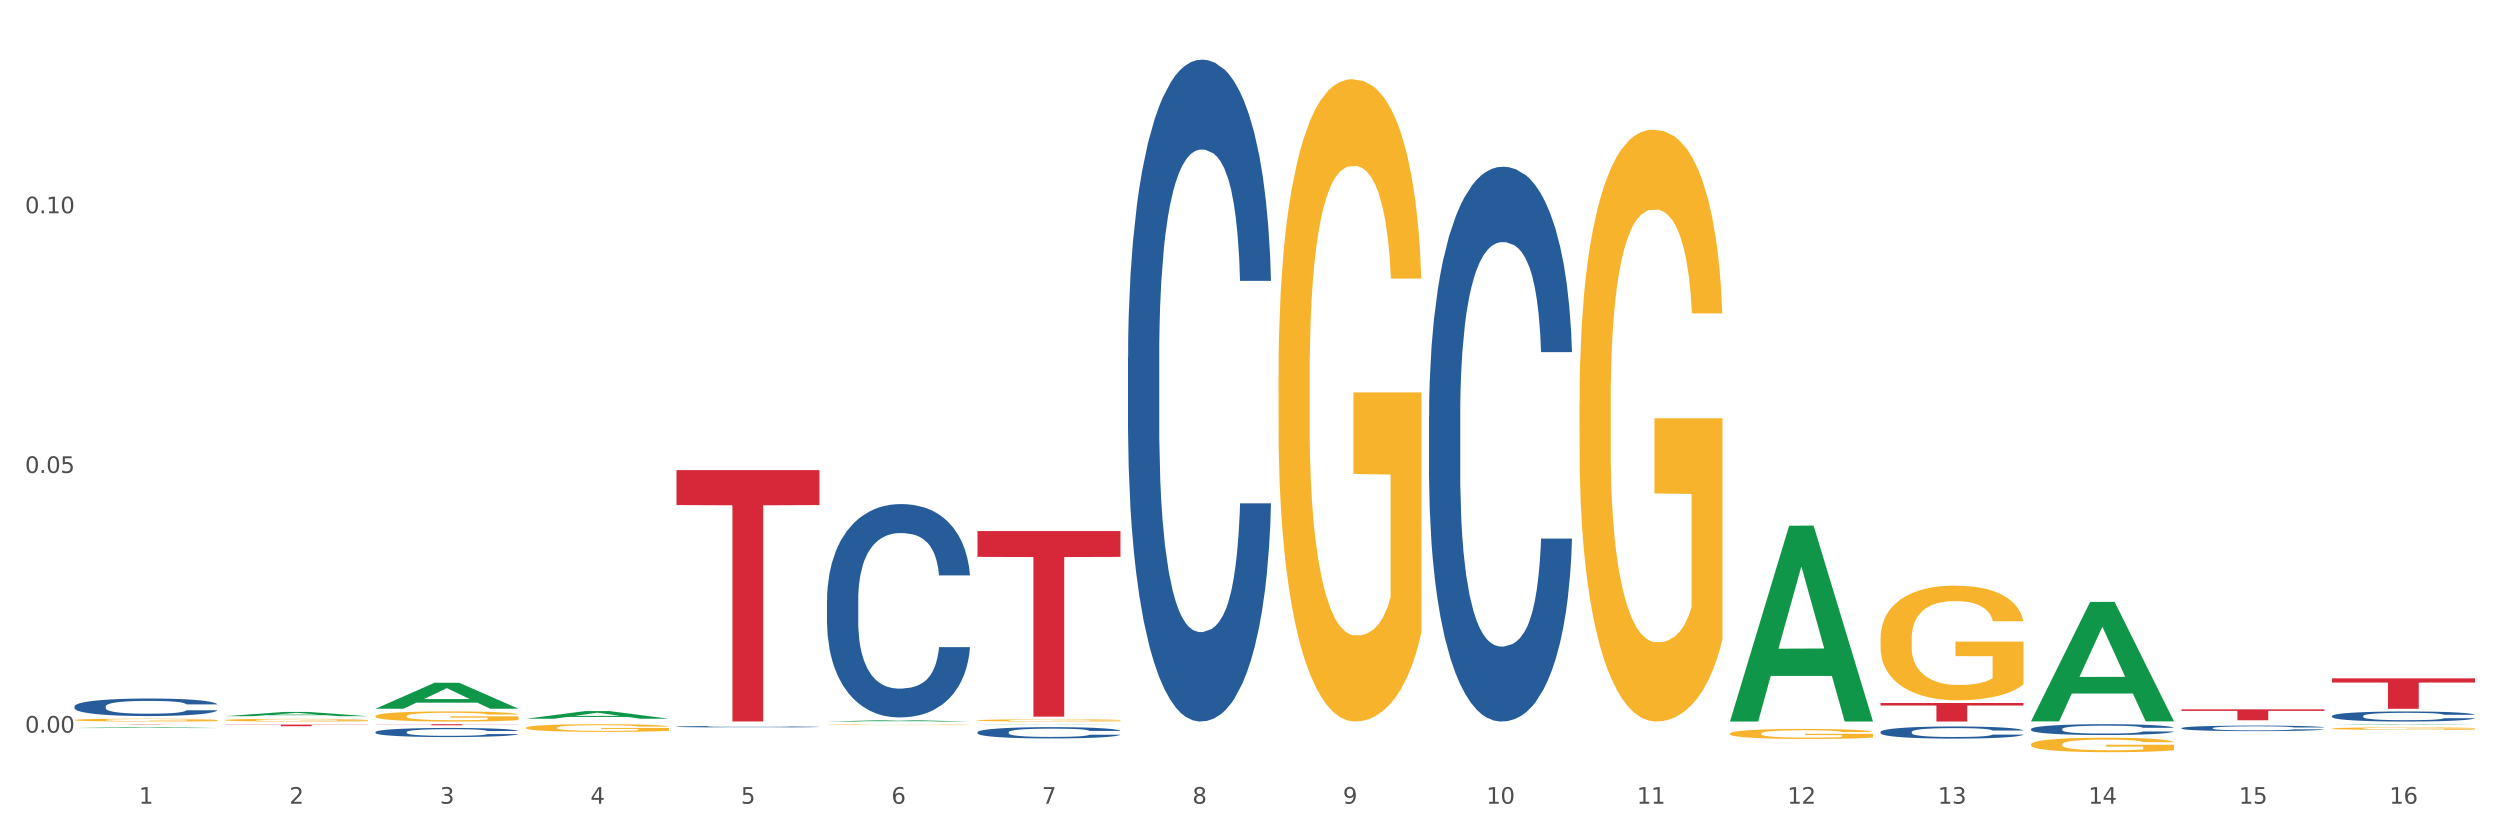<?xml version="1.0" encoding="utf-8" standalone="no"?>
<!DOCTYPE svg PUBLIC "-//W3C//DTD SVG 1.1//EN"
  "http://www.w3.org/Graphics/SVG/1.1/DTD/svg11.dtd">
<svg xmlns:xlink="http://www.w3.org/1999/xlink" width="1080pt" height="360pt" viewBox="0 0 1080 360" xmlns="http://www.w3.org/2000/svg" version="1.1">
 <rect x="0" y="0" width="1080" height="360" fill="#333333" stroke="none"/>
 <defs>
  <style type="text/css">*{stroke-linejoin: round; stroke-linecap: butt}</style>
 </defs>
 <g id="figure_1">
  <g id="patch_1">
   <path d="M 0 360 
L 1080 360 
L 1080 0 
L 0 0 
z
" style="fill: #ffffff; stroke: #ffffff; stroke-linejoin: miter"/>
  </g>
  <g id="axes_1">
   <g id="matplotlib.axis_1">
    <g id="xtick_1">
     <g id="text_1">
      <!-- 1 -->
      <g style="fill: #4d4d4d" transform="translate(60.004 347.204) scale(0.096 -0.096)">
       <defs>
        <path id="DejaVuSans-31" d="M 794 531 
L 1825 531 
L 1825 4091 
L 703 3866 
L 703 4441 
L 1819 4666 
L 2450 4666 
L 2450 531 
L 3481 531 
L 3481 0 
L 794 0 
L 794 531 
z
" transform="scale(0.016)"/>
       </defs>
       <use xlink:href="#DejaVuSans-31"/>
      </g>
     </g>
    </g>
    <g id="xtick_2">
     <g id="text_2">
      <!-- 2 -->
      <g style="fill: #4d4d4d" transform="translate(125.021 347.204) scale(0.096 -0.096)">
       <defs>
        <path id="DejaVuSans-32" d="M 1228 531 
L 3431 531 
L 3431 0 
L 469 0 
L 469 531 
Q 828 903 1448 1529 
Q 2069 2156 2228 2338 
Q 2531 2678 2651 2914 
Q 2772 3150 2772 3378 
Q 2772 3750 2511 3984 
Q 2250 4219 1831 4219 
Q 1534 4219 1204 4116 
Q 875 4013 500 3803 
L 500 4441 
Q 881 4594 1212 4672 
Q 1544 4750 1819 4750 
Q 2544 4750 2975 4387 
Q 3406 4025 3406 3419 
Q 3406 3131 3298 2873 
Q 3191 2616 2906 2266 
Q 2828 2175 2409 1742 
Q 1991 1309 1228 531 
z
" transform="scale(0.016)"/>
       </defs>
       <use xlink:href="#DejaVuSans-32"/>
      </g>
     </g>
    </g>
    <g id="xtick_3">
     <g id="text_3">
      <!-- 3 -->
      <g style="fill: #4d4d4d" transform="translate(190.039 347.204) scale(0.096 -0.096)">
       <defs>
        <path id="DejaVuSans-33" d="M 2597 2516 
Q 3050 2419 3304 2112 
Q 3559 1806 3559 1356 
Q 3559 666 3084 287 
Q 2609 -91 1734 -91 
Q 1441 -91 1130 -33 
Q 819 25 488 141 
L 488 750 
Q 750 597 1062 519 
Q 1375 441 1716 441 
Q 2309 441 2620 675 
Q 2931 909 2931 1356 
Q 2931 1769 2642 2001 
Q 2353 2234 1838 2234 
L 1294 2234 
L 1294 2753 
L 1863 2753 
Q 2328 2753 2575 2939 
Q 2822 3125 2822 3475 
Q 2822 3834 2567 4026 
Q 2313 4219 1838 4219 
Q 1578 4219 1281 4162 
Q 984 4106 628 3988 
L 628 4550 
Q 988 4650 1302 4700 
Q 1616 4750 1894 4750 
Q 2613 4750 3031 4423 
Q 3450 4097 3450 3541 
Q 3450 3153 3228 2886 
Q 3006 2619 2597 2516 
z
" transform="scale(0.016)"/>
       </defs>
       <use xlink:href="#DejaVuSans-33"/>
      </g>
     </g>
    </g>
    <g id="xtick_4">
     <g id="text_4">
      <!-- 4 -->
      <g style="fill: #4d4d4d" transform="translate(255.056 347.204) scale(0.096 -0.096)">
       <defs>
        <path id="DejaVuSans-34" d="M 2419 4116 
L 825 1625 
L 2419 1625 
L 2419 4116 
z
M 2253 4666 
L 3047 4666 
L 3047 1625 
L 3713 1625 
L 3713 1100 
L 3047 1100 
L 3047 0 
L 2419 0 
L 2419 1100 
L 313 1100 
L 313 1709 
L 2253 4666 
z
" transform="scale(0.016)"/>
       </defs>
       <use xlink:href="#DejaVuSans-34"/>
      </g>
     </g>
    </g>
    <g id="xtick_5">
     <g id="text_5">
      <!-- 5 -->
      <g style="fill: #4d4d4d" transform="translate(320.073 347.204) scale(0.096 -0.096)">
       <defs>
        <path id="DejaVuSans-35" d="M 691 4666 
L 3169 4666 
L 3169 4134 
L 1269 4134 
L 1269 2991 
Q 1406 3038 1543 3061 
Q 1681 3084 1819 3084 
Q 2600 3084 3056 2656 
Q 3513 2228 3513 1497 
Q 3513 744 3044 326 
Q 2575 -91 1722 -91 
Q 1428 -91 1123 -41 
Q 819 9 494 109 
L 494 744 
Q 775 591 1075 516 
Q 1375 441 1709 441 
Q 2250 441 2565 725 
Q 2881 1009 2881 1497 
Q 2881 1984 2565 2268 
Q 2250 2553 1709 2553 
Q 1456 2553 1204 2497 
Q 953 2441 691 2322 
L 691 4666 
z
" transform="scale(0.016)"/>
       </defs>
       <use xlink:href="#DejaVuSans-35"/>
      </g>
     </g>
    </g>
    <g id="xtick_6">
     <g id="text_6">
      <!-- 6 -->
      <g style="fill: #4d4d4d" transform="translate(385.09 347.204) scale(0.096 -0.096)">
       <defs>
        <path id="DejaVuSans-36" d="M 2113 2584 
Q 1688 2584 1439 2293 
Q 1191 2003 1191 1497 
Q 1191 994 1439 701 
Q 1688 409 2113 409 
Q 2538 409 2786 701 
Q 3034 994 3034 1497 
Q 3034 2003 2786 2293 
Q 2538 2584 2113 2584 
z
M 3366 4563 
L 3366 3988 
Q 3128 4100 2886 4159 
Q 2644 4219 2406 4219 
Q 1781 4219 1451 3797 
Q 1122 3375 1075 2522 
Q 1259 2794 1537 2939 
Q 1816 3084 2150 3084 
Q 2853 3084 3261 2657 
Q 3669 2231 3669 1497 
Q 3669 778 3244 343 
Q 2819 -91 2113 -91 
Q 1303 -91 875 529 
Q 447 1150 447 2328 
Q 447 3434 972 4092 
Q 1497 4750 2381 4750 
Q 2619 4750 2861 4703 
Q 3103 4656 3366 4563 
z
" transform="scale(0.016)"/>
       </defs>
       <use xlink:href="#DejaVuSans-36"/>
      </g>
     </g>
    </g>
    <g id="xtick_7">
     <g id="text_7">
      <!-- 7 -->
      <g style="fill: #4d4d4d" transform="translate(450.108 347.204) scale(0.096 -0.096)">
       <defs>
        <path id="DejaVuSans-37" d="M 525 4666 
L 3525 4666 
L 3525 4397 
L 1831 0 
L 1172 0 
L 2766 4134 
L 525 4134 
L 525 4666 
z
" transform="scale(0.016)"/>
       </defs>
       <use xlink:href="#DejaVuSans-37"/>
      </g>
     </g>
    </g>
    <g id="xtick_8">
     <g id="text_8">
      <!-- 8 -->
      <g style="fill: #4d4d4d" transform="translate(515.125 347.204) scale(0.096 -0.096)">
       <defs>
        <path id="DejaVuSans-38" d="M 2034 2216 
Q 1584 2216 1326 1975 
Q 1069 1734 1069 1313 
Q 1069 891 1326 650 
Q 1584 409 2034 409 
Q 2484 409 2743 651 
Q 3003 894 3003 1313 
Q 3003 1734 2745 1975 
Q 2488 2216 2034 2216 
z
M 1403 2484 
Q 997 2584 770 2862 
Q 544 3141 544 3541 
Q 544 4100 942 4425 
Q 1341 4750 2034 4750 
Q 2731 4750 3128 4425 
Q 3525 4100 3525 3541 
Q 3525 3141 3298 2862 
Q 3072 2584 2669 2484 
Q 3125 2378 3379 2068 
Q 3634 1759 3634 1313 
Q 3634 634 3220 271 
Q 2806 -91 2034 -91 
Q 1263 -91 848 271 
Q 434 634 434 1313 
Q 434 1759 690 2068 
Q 947 2378 1403 2484 
z
M 1172 3481 
Q 1172 3119 1398 2916 
Q 1625 2713 2034 2713 
Q 2441 2713 2670 2916 
Q 2900 3119 2900 3481 
Q 2900 3844 2670 4047 
Q 2441 4250 2034 4250 
Q 1625 4250 1398 4047 
Q 1172 3844 1172 3481 
z
" transform="scale(0.016)"/>
       </defs>
       <use xlink:href="#DejaVuSans-38"/>
      </g>
     </g>
    </g>
    <g id="xtick_9">
     <g id="text_9">
      <!-- 9 -->
      <g style="fill: #4d4d4d" transform="translate(580.142 347.204) scale(0.096 -0.096)">
       <defs>
        <path id="DejaVuSans-39" d="M 703 97 
L 703 672 
Q 941 559 1184 500 
Q 1428 441 1663 441 
Q 2288 441 2617 861 
Q 2947 1281 2994 2138 
Q 2813 1869 2534 1725 
Q 2256 1581 1919 1581 
Q 1219 1581 811 2004 
Q 403 2428 403 3163 
Q 403 3881 828 4315 
Q 1253 4750 1959 4750 
Q 2769 4750 3195 4129 
Q 3622 3509 3622 2328 
Q 3622 1225 3098 567 
Q 2575 -91 1691 -91 
Q 1453 -91 1209 -44 
Q 966 3 703 97 
z
M 1959 2075 
Q 2384 2075 2632 2365 
Q 2881 2656 2881 3163 
Q 2881 3666 2632 3958 
Q 2384 4250 1959 4250 
Q 1534 4250 1286 3958 
Q 1038 3666 1038 3163 
Q 1038 2656 1286 2365 
Q 1534 2075 1959 2075 
z
" transform="scale(0.016)"/>
       </defs>
       <use xlink:href="#DejaVuSans-39"/>
      </g>
     </g>
    </g>
    <g id="xtick_10">
     <g id="text_10">
      <!-- 10 -->
      <g style="fill: #4d4d4d" transform="translate(642.105 347.204) scale(0.096 -0.096)">
       <defs>
        <path id="DejaVuSans-30" d="M 2034 4250 
Q 1547 4250 1301 3770 
Q 1056 3291 1056 2328 
Q 1056 1369 1301 889 
Q 1547 409 2034 409 
Q 2525 409 2770 889 
Q 3016 1369 3016 2328 
Q 3016 3291 2770 3770 
Q 2525 4250 2034 4250 
z
M 2034 4750 
Q 2819 4750 3233 4129 
Q 3647 3509 3647 2328 
Q 3647 1150 3233 529 
Q 2819 -91 2034 -91 
Q 1250 -91 836 529 
Q 422 1150 422 2328 
Q 422 3509 836 4129 
Q 1250 4750 2034 4750 
z
" transform="scale(0.016)"/>
       </defs>
       <use xlink:href="#DejaVuSans-31"/>
       <use xlink:href="#DejaVuSans-30" transform="translate(63.623 0)"/>
      </g>
     </g>
    </g>
    <g id="xtick_11">
     <g id="text_11">
      <!-- 11 -->
      <g style="fill: #4d4d4d" transform="translate(707.123 347.204) scale(0.096 -0.096)">
       <use xlink:href="#DejaVuSans-31"/>
       <use xlink:href="#DejaVuSans-31" transform="translate(63.623 0)"/>
      </g>
     </g>
    </g>
    <g id="xtick_12">
     <g id="text_12">
      <!-- 12 -->
      <g style="fill: #4d4d4d" transform="translate(772.14 347.204) scale(0.096 -0.096)">
       <use xlink:href="#DejaVuSans-31"/>
       <use xlink:href="#DejaVuSans-32" transform="translate(63.623 0)"/>
      </g>
     </g>
    </g>
    <g id="xtick_13">
     <g id="text_13">
      <!-- 13 -->
      <g style="fill: #4d4d4d" transform="translate(837.157 347.204) scale(0.096 -0.096)">
       <use xlink:href="#DejaVuSans-31"/>
       <use xlink:href="#DejaVuSans-33" transform="translate(63.623 0)"/>
      </g>
     </g>
    </g>
    <g id="xtick_14">
     <g id="text_14">
      <!-- 14 -->
      <g style="fill: #4d4d4d" transform="translate(902.174 347.204) scale(0.096 -0.096)">
       <use xlink:href="#DejaVuSans-31"/>
       <use xlink:href="#DejaVuSans-34" transform="translate(63.623 0)"/>
      </g>
     </g>
    </g>
    <g id="xtick_15">
     <g id="text_15">
      <!-- 15 -->
      <g style="fill: #4d4d4d" transform="translate(967.192 347.204) scale(0.096 -0.096)">
       <use xlink:href="#DejaVuSans-31"/>
       <use xlink:href="#DejaVuSans-35" transform="translate(63.623 0)"/>
      </g>
     </g>
    </g>
    <g id="xtick_16">
     <g id="text_16">
      <!-- 16 -->
      <g style="fill: #4d4d4d" transform="translate(1032.209 347.204) scale(0.096 -0.096)">
       <use xlink:href="#DejaVuSans-31"/>
       <use xlink:href="#DejaVuSans-36" transform="translate(63.623 0)"/>
      </g>
     </g>
    </g>
    <g id="xtick_17"/>
    <g id="xtick_18"/>
    <g id="xtick_19"/>
    <g id="xtick_20"/>
    <g id="xtick_21"/>
    <g id="xtick_22"/>
    <g id="xtick_23"/>
    <g id="xtick_24"/>
    <g id="xtick_25"/>
    <g id="xtick_26"/>
    <g id="xtick_27"/>
    <g id="xtick_28"/>
    <g id="xtick_29"/>
    <g id="xtick_30"/>
    <g id="xtick_31"/>
   </g>
   <g id="matplotlib.axis_2">
    <g id="ytick_1">
     <g id="text_17">
      <!-- 0.00 -->
      <g style="fill: #4d4d4d" transform="translate(10.8 316.5) scale(0.096 -0.096)">
       <defs>
        <path id="DejaVuSans-2e" d="M 684 794 
L 1344 794 
L 1344 0 
L 684 0 
L 684 794 
z
" transform="scale(0.016)"/>
       </defs>
       <use xlink:href="#DejaVuSans-30"/>
       <use xlink:href="#DejaVuSans-2e" transform="translate(63.623 0)"/>
       <use xlink:href="#DejaVuSans-30" transform="translate(95.41 0)"/>
       <use xlink:href="#DejaVuSans-30" transform="translate(159.033 0)"/>
      </g>
     </g>
    </g>
    <g id="ytick_2">
     <g id="text_18">
      <!-- 0.05 -->
      <g style="fill: #4d4d4d" transform="translate(10.8 204.315) scale(0.096 -0.096)">
       <use xlink:href="#DejaVuSans-30"/>
       <use xlink:href="#DejaVuSans-2e" transform="translate(63.623 0)"/>
       <use xlink:href="#DejaVuSans-30" transform="translate(95.41 0)"/>
       <use xlink:href="#DejaVuSans-35" transform="translate(159.033 0)"/>
      </g>
     </g>
    </g>
    <g id="ytick_3">
     <g id="text_19">
      <!-- 0.10 -->
      <g style="fill: #4d4d4d" transform="translate(10.8 92.13) scale(0.096 -0.096)">
       <use xlink:href="#DejaVuSans-30"/>
       <use xlink:href="#DejaVuSans-2e" transform="translate(63.623 0)"/>
       <use xlink:href="#DejaVuSans-31" transform="translate(95.41 0)"/>
       <use xlink:href="#DejaVuSans-30" transform="translate(159.033 0)"/>
      </g>
     </g>
    </g>
    <g id="ytick_4"/>
    <g id="ytick_5"/>
    <g id="ytick_6"/>
   </g>
   <g id="PolyCollection_1">
    <path d="M 32.175 314.514 
L 32.239 314.513 
L 57.709 314.112 
L 68.28 314.112 
L 93.941 314.514 
L 81.715 314.514 
L 76.176 314.421 
L 49.877 314.421 
L 49.686 314.422 
L 44.337 314.514 
L 32.175 314.514 
L 32.175 314.514 
L 53.188 314.365 
L 72.864 314.364 
L 63.122 314.198 
L 62.995 314.197 
L 62.867 314.198 
L 53.125 314.364 
L 53.188 314.365 
L 32.175 314.514 
z
" clip-path="url(#p53597138d6)" style="fill: #109648"/>
    <path d="M 877.399 321.578 
L 877.472 321.572 
L 877.472 321.366 
L 877.618 321.188 
L 878.347 320.759 
L 879.441 320.404 
L 880.243 320.215 
L 881.045 320.06 
L 881.993 319.906 
L 883.16 319.746 
L 885.275 319.511 
L 886.588 319.391 
L 888.192 319.265 
L 891.109 319.082 
L 893.224 318.978 
L 895.411 318.893 
L 898.985 318.79 
L 901.318 318.744 
L 903.798 318.709 
L 906.787 318.686 
L 909.048 318.681 
L 914.007 318.698 
L 918.236 318.749 
L 920.278 318.79 
L 922.904 318.858 
L 924.289 318.904 
L 926.55 318.996 
L 928.883 319.116 
L 930.488 319.219 
L 932.894 319.414 
L 934.717 319.608 
L 936.394 319.849 
L 937.27 320.015 
L 937.926 320.169 
L 938.509 320.347 
L 939.093 320.627 
L 925.966 320.627 
L 925.456 320.427 
L 924.654 320.238 
L 923.487 320.055 
L 922.466 319.94 
L 920.716 319.797 
L 919.111 319.706 
L 917.434 319.637 
L 915.392 319.58 
L 913.788 319.551 
L 911.527 319.528 
L 907.079 319.534 
L 904.089 319.58 
L 902.047 319.637 
L 900.735 319.688 
L 899.568 319.746 
L 898.255 319.826 
L 896.724 319.946 
L 895.63 320.055 
L 894.536 320.192 
L 893.661 320.33 
L 892.859 320.49 
L 892.203 320.662 
L 891.692 320.839 
L 891.255 321.057 
L 890.89 321.417 
L 890.89 322.202 
L 891.036 322.379 
L 891.4 322.614 
L 891.838 322.791 
L 892.567 323.003 
L 893.224 323.146 
L 894.463 323.352 
L 895.849 323.524 
L 896.943 323.633 
L 898.037 323.724 
L 899.933 323.85 
L 902.047 323.953 
L 903.87 324.016 
L 906.35 324.074 
L 908.027 324.096 
L 909.486 324.108 
L 913.059 324.108 
L 915.611 324.091 
L 918.455 324.051 
L 920.643 323.999 
L 922.466 323.936 
L 924.508 323.833 
L 925.82 323.736 
L 925.82 322.539 
L 909.777 322.534 
L 909.777 321.738 
L 939.166 321.738 
L 939.166 324.074 
L 937.926 324.194 
L 936.54 324.303 
L 935.082 324.4 
L 932.894 324.52 
L 930.269 324.635 
L 927.935 324.715 
L 925.456 324.783 
L 922.539 324.846 
L 918.747 324.904 
L 916.413 324.927 
L 913.496 324.944 
L 910.069 324.95 
L 907.079 324.938 
L 904.162 324.909 
L 901.099 324.858 
L 898.109 324.783 
L 895.849 324.709 
L 893.588 324.617 
L 891.182 324.497 
L 889.286 324.383 
L 887.827 324.28 
L 886.223 324.148 
L 884.473 323.976 
L 883.16 323.822 
L 881.993 323.661 
L 880.754 323.455 
L 879.879 323.278 
L 879.003 323.055 
L 878.493 322.889 
L 877.91 322.631 
L 877.472 322.27 
L 877.399 321.578 
z
" clip-path="url(#p53597138d6)" style="fill: #f7b32b"/>
    <path d="M 812.382 275.893 
L 812.455 275.847 
L 812.455 274.219 
L 812.601 272.817 
L 813.33 269.424 
L 814.424 266.62 
L 815.226 265.127 
L 816.028 263.906 
L 816.976 262.685 
L 818.143 261.418 
L 820.258 259.563 
L 821.57 258.614 
L 823.175 257.618 
L 826.092 256.171 
L 828.206 255.357 
L 830.394 254.678 
L 833.967 253.864 
L 836.301 253.502 
L 838.78 253.231 
L 841.77 253.05 
L 844.031 253.005 
L 848.99 253.14 
L 853.219 253.547 
L 855.261 253.864 
L 857.886 254.407 
L 859.272 254.769 
L 861.532 255.492 
L 863.866 256.442 
L 865.47 257.257 
L 867.877 258.794 
L 869.7 260.332 
L 871.377 262.232 
L 872.252 263.544 
L 872.909 264.765 
L 873.492 266.167 
L 874.075 268.384 
L 860.949 268.384 
L 860.439 266.801 
L 859.636 265.308 
L 858.47 263.861 
L 857.449 262.956 
L 855.699 261.825 
L 854.094 261.101 
L 852.417 260.559 
L 850.375 260.106 
L 848.771 259.88 
L 846.51 259.699 
L 842.062 259.744 
L 839.072 260.106 
L 837.03 260.559 
L 835.717 260.966 
L 834.551 261.418 
L 833.238 262.051 
L 831.707 263.001 
L 830.613 263.861 
L 829.519 264.946 
L 828.644 266.032 
L 827.842 267.298 
L 827.185 268.655 
L 826.675 270.057 
L 826.237 271.776 
L 825.873 274.626 
L 825.873 280.823 
L 826.019 282.225 
L 826.383 284.08 
L 826.821 285.482 
L 827.55 287.156 
L 828.206 288.286 
L 829.446 289.915 
L 830.832 291.272 
L 831.925 292.131 
L 833.019 292.855 
L 834.915 293.85 
L 837.03 294.664 
L 838.853 295.162 
L 841.333 295.614 
L 843.01 295.795 
L 844.468 295.886 
L 848.042 295.886 
L 850.594 295.75 
L 853.438 295.433 
L 855.626 295.026 
L 857.449 294.529 
L 859.491 293.714 
L 860.803 292.945 
L 860.803 283.492 
L 844.76 283.446 
L 844.76 277.159 
L 874.148 277.159 
L 874.148 295.614 
L 872.909 296.564 
L 871.523 297.423 
L 870.065 298.192 
L 867.877 299.142 
L 865.252 300.047 
L 862.918 300.68 
L 860.439 301.223 
L 857.522 301.721 
L 853.73 302.173 
L 851.396 302.354 
L 848.479 302.49 
L 845.052 302.535 
L 842.062 302.444 
L 839.145 302.218 
L 836.082 301.811 
L 833.092 301.223 
L 830.832 300.635 
L 828.571 299.911 
L 826.164 298.961 
L 824.268 298.057 
L 822.81 297.242 
L 821.206 296.202 
L 819.455 294.845 
L 818.143 293.624 
L 816.976 292.357 
L 815.736 290.729 
L 814.861 289.327 
L 813.986 287.563 
L 813.476 286.251 
L 812.892 284.215 
L 812.455 281.366 
L 812.382 275.893 
z
" clip-path="url(#p53597138d6)" style="fill: #f7b32b"/>
    <path d="M 747.365 316.901 
L 747.438 316.897 
L 747.438 316.755 
L 747.583 316.632 
L 748.313 316.336 
L 749.407 316.091 
L 750.209 315.96 
L 751.011 315.854 
L 751.959 315.747 
L 753.126 315.636 
L 755.24 315.474 
L 756.553 315.391 
L 758.157 315.304 
L 761.074 315.178 
L 763.189 315.107 
L 765.377 315.048 
L 768.95 314.976 
L 771.284 314.945 
L 773.763 314.921 
L 776.753 314.905 
L 779.014 314.901 
L 783.972 314.913 
L 788.202 314.949 
L 790.244 314.976 
L 792.869 315.024 
L 794.255 315.055 
L 796.515 315.119 
L 798.849 315.202 
L 800.453 315.273 
L 802.86 315.407 
L 804.683 315.542 
L 806.36 315.708 
L 807.235 315.822 
L 807.891 315.929 
L 808.475 316.051 
L 809.058 316.245 
L 795.932 316.245 
L 795.421 316.107 
L 794.619 315.976 
L 793.452 315.85 
L 792.432 315.771 
L 790.681 315.672 
L 789.077 315.609 
L 787.4 315.561 
L 785.358 315.522 
L 783.754 315.502 
L 781.493 315.486 
L 777.045 315.49 
L 774.055 315.522 
L 772.013 315.561 
L 770.7 315.597 
L 769.533 315.636 
L 768.221 315.692 
L 766.689 315.775 
L 765.596 315.85 
L 764.502 315.945 
L 763.627 316.04 
L 762.824 316.15 
L 762.168 316.269 
L 761.658 316.391 
L 761.22 316.541 
L 760.856 316.79 
L 760.856 317.332 
L 761.001 317.454 
L 761.366 317.616 
L 761.804 317.739 
L 762.533 317.885 
L 763.189 317.984 
L 764.429 318.126 
L 765.814 318.245 
L 766.908 318.32 
L 768.002 318.383 
L 769.898 318.47 
L 772.013 318.541 
L 773.836 318.585 
L 776.315 318.624 
L 777.993 318.64 
L 779.451 318.648 
L 783.024 318.648 
L 785.577 318.636 
L 788.421 318.608 
L 790.608 318.573 
L 792.432 318.529 
L 794.473 318.458 
L 795.786 318.391 
L 795.786 317.565 
L 779.743 317.561 
L 779.743 317.012 
L 809.131 317.012 
L 809.131 318.624 
L 807.891 318.707 
L 806.506 318.782 
L 805.047 318.849 
L 802.86 318.932 
L 800.234 319.012 
L 797.901 319.067 
L 795.421 319.114 
L 792.504 319.158 
L 788.712 319.197 
L 786.379 319.213 
L 783.462 319.225 
L 780.034 319.229 
L 777.045 319.221 
L 774.128 319.201 
L 771.065 319.166 
L 768.075 319.114 
L 765.814 319.063 
L 763.554 319 
L 761.147 318.917 
L 759.251 318.838 
L 757.793 318.766 
L 756.188 318.676 
L 754.438 318.557 
L 753.126 318.45 
L 751.959 318.34 
L 750.719 318.197 
L 749.844 318.075 
L 748.969 317.921 
L 748.459 317.806 
L 747.875 317.628 
L 747.438 317.379 
L 747.365 316.901 
z
" clip-path="url(#p53597138d6)" style="fill: #f7b32b"/>
    <path d="M 1007.434 314.731 
L 1007.507 314.73 
L 1007.507 314.695 
L 1007.652 314.664 
L 1008.382 314.591 
L 1009.475 314.53 
L 1010.278 314.498 
L 1011.08 314.472 
L 1012.028 314.445 
L 1013.195 314.418 
L 1015.309 314.378 
L 1016.622 314.357 
L 1018.226 314.336 
L 1021.143 314.304 
L 1023.258 314.287 
L 1025.446 314.272 
L 1029.019 314.254 
L 1031.353 314.246 
L 1033.832 314.241 
L 1036.822 314.237 
L 1039.083 314.236 
L 1044.041 314.239 
L 1048.271 314.247 
L 1050.313 314.254 
L 1052.938 314.266 
L 1054.324 314.274 
L 1056.584 314.289 
L 1058.918 314.31 
L 1060.522 314.328 
L 1062.929 314.361 
L 1064.752 314.394 
L 1066.429 314.435 
L 1067.304 314.464 
L 1067.96 314.49 
L 1068.544 314.521 
L 1069.127 314.569 
L 1056.001 314.569 
L 1055.49 314.534 
L 1054.688 314.502 
L 1053.521 314.471 
L 1052.5 314.451 
L 1050.75 314.427 
L 1049.146 314.411 
L 1047.469 314.399 
L 1045.427 314.389 
L 1043.823 314.384 
L 1041.562 314.381 
L 1037.114 314.382 
L 1034.124 314.389 
L 1032.082 314.399 
L 1030.769 314.408 
L 1029.602 314.418 
L 1028.29 314.431 
L 1026.758 314.452 
L 1025.665 314.471 
L 1024.571 314.494 
L 1023.696 314.518 
L 1022.893 314.545 
L 1022.237 314.574 
L 1021.727 314.605 
L 1021.289 314.642 
L 1020.925 314.704 
L 1020.925 314.838 
L 1021.07 314.868 
L 1021.435 314.908 
L 1021.873 314.939 
L 1022.602 314.975 
L 1023.258 314.999 
L 1024.498 315.035 
L 1025.883 315.064 
L 1026.977 315.083 
L 1028.071 315.098 
L 1029.967 315.12 
L 1032.082 315.137 
L 1033.905 315.148 
L 1036.384 315.158 
L 1038.062 315.162 
L 1039.52 315.164 
L 1043.093 315.164 
L 1045.646 315.161 
L 1048.49 315.154 
L 1050.677 315.145 
L 1052.5 315.134 
L 1054.542 315.117 
L 1055.855 315.1 
L 1055.855 314.896 
L 1039.812 314.895 
L 1039.812 314.758 
L 1069.2 314.758 
L 1069.2 315.158 
L 1067.96 315.178 
L 1066.575 315.197 
L 1065.116 315.214 
L 1062.929 315.234 
L 1060.303 315.254 
L 1057.97 315.268 
L 1055.49 315.279 
L 1052.573 315.29 
L 1048.781 315.3 
L 1046.448 315.304 
L 1043.531 315.307 
L 1040.103 315.308 
L 1037.114 315.306 
L 1034.197 315.301 
L 1031.134 315.292 
L 1028.144 315.279 
L 1025.883 315.267 
L 1023.623 315.251 
L 1021.216 315.23 
L 1019.32 315.211 
L 1017.862 315.193 
L 1016.257 315.171 
L 1014.507 315.141 
L 1013.195 315.115 
L 1012.028 315.087 
L 1010.788 315.052 
L 1009.913 315.022 
L 1009.038 314.984 
L 1008.527 314.955 
L 1007.944 314.911 
L 1007.507 314.85 
L 1007.434 314.731 
z
" clip-path="url(#p53597138d6)" style="fill: #f7b32b"/>
    <path d="M 357.261 259.175 
L 357.334 259.091 
L 357.334 256.734 
L 357.553 253.535 
L 358.356 247.642 
L 359.378 243.18 
L 361.131 237.961 
L 362.08 235.772 
L 363.321 233.33 
L 365.876 229.374 
L 368.797 226.006 
L 370.841 224.154 
L 372.374 222.976 
L 375.806 220.871 
L 377.777 219.945 
L 379.821 219.187 
L 381.574 218.682 
L 384.494 218.093 
L 386.83 217.84 
L 389.532 217.756 
L 391.795 217.84 
L 394.788 218.177 
L 399.169 219.187 
L 400.848 219.777 
L 403.111 220.787 
L 405.448 222.134 
L 407.346 223.481 
L 409.536 225.417 
L 411.8 227.943 
L 413.99 231.142 
L 415.523 234.088 
L 416.764 237.203 
L 417.859 240.991 
L 418.663 245.116 
L 419.028 248.568 
L 405.667 248.568 
L 405.302 245.453 
L 404.572 242.086 
L 403.842 239.813 
L 403.038 237.961 
L 401.797 235.856 
L 400.702 234.509 
L 398.877 232.909 
L 397.198 231.899 
L 395.81 231.31 
L 394.131 230.805 
L 390.554 230.3 
L 387.998 230.3 
L 386.392 230.468 
L 384.421 230.889 
L 382.742 231.478 
L 380.77 232.489 
L 379.237 233.583 
L 377.704 235.014 
L 376.828 236.024 
L 375.514 237.876 
L 374.638 239.392 
L 373.469 242.001 
L 372.812 243.853 
L 371.644 248.652 
L 371.133 252.188 
L 370.914 254.629 
L 370.768 257.323 
L 370.768 270.456 
L 371.206 276.349 
L 371.571 278.874 
L 372.155 281.736 
L 373.25 285.44 
L 374.857 289.06 
L 376.536 291.67 
L 377.923 293.27 
L 379.237 294.448 
L 380.551 295.374 
L 382.158 296.216 
L 383.472 296.721 
L 385.443 297.226 
L 387.779 297.479 
L 389.605 297.479 
L 393.328 297.058 
L 395.007 296.637 
L 396.614 296.048 
L 398.366 295.122 
L 399.753 294.111 
L 400.556 293.354 
L 401.87 291.754 
L 402.892 290.071 
L 403.769 288.134 
L 404.353 286.451 
L 405.01 283.925 
L 405.521 281.063 
L 405.667 279.548 
L 419.028 279.548 
L 418.736 282.578 
L 418.224 285.525 
L 417.202 289.481 
L 416.399 291.754 
L 415.158 294.532 
L 413.844 296.89 
L 412.019 299.499 
L 410.339 301.435 
L 408.587 303.119 
L 406.689 304.634 
L 403.257 306.739 
L 402.016 307.328 
L 399.388 308.339 
L 397.344 308.928 
L 394.35 309.517 
L 391.284 309.854 
L 388.071 309.938 
L 385.224 309.77 
L 382.085 309.265 
L 380.113 308.759 
L 377.923 308.002 
L 375.368 306.823 
L 372.958 305.392 
L 370.695 303.708 
L 368.578 301.772 
L 366.606 299.583 
L 364.051 295.963 
L 362.153 292.428 
L 360.766 289.145 
L 359.817 286.366 
L 358.867 282.831 
L 358.356 280.389 
L 357.553 274.496 
L 357.261 269.025 
L 357.261 259.175 
z
" clip-path="url(#p53597138d6)" style="fill: #255c99"/>
    <path d="M 617.33 179.714 
L 617.403 179.495 
L 617.403 173.366 
L 617.622 165.049 
L 618.425 149.726 
L 619.447 138.125 
L 621.2 124.554 
L 622.149 118.863 
L 623.39 112.515 
L 625.945 102.227 
L 628.866 93.472 
L 630.91 88.656 
L 632.443 85.592 
L 635.875 80.119 
L 637.846 77.712 
L 639.89 75.742 
L 641.642 74.428 
L 644.563 72.896 
L 646.899 72.239 
L 649.601 72.02 
L 651.864 72.239 
L 654.857 73.115 
L 659.238 75.742 
L 660.917 77.274 
L 663.18 79.901 
L 665.517 83.403 
L 667.415 86.905 
L 669.605 91.939 
L 671.869 98.506 
L 674.059 106.824 
L 675.592 114.485 
L 676.833 122.584 
L 677.928 132.434 
L 678.732 143.16 
L 679.097 152.134 
L 665.736 152.134 
L 665.371 144.035 
L 664.641 135.28 
L 663.91 129.37 
L 663.107 124.554 
L 661.866 119.082 
L 660.771 115.58 
L 658.946 111.421 
L 657.267 108.794 
L 655.879 107.262 
L 654.2 105.948 
L 650.623 104.635 
L 648.067 104.635 
L 646.461 105.073 
L 644.49 106.167 
L 642.811 107.7 
L 640.839 110.326 
L 639.306 113.172 
L 637.773 116.893 
L 636.897 119.52 
L 635.583 124.335 
L 634.707 128.275 
L 633.538 135.061 
L 632.881 139.876 
L 631.713 152.353 
L 631.202 161.546 
L 630.983 167.894 
L 630.837 174.899 
L 630.837 209.045 
L 631.275 224.368 
L 631.64 230.934 
L 632.224 238.377 
L 633.319 248.008 
L 634.926 257.42 
L 636.605 264.206 
L 637.992 268.365 
L 639.306 271.429 
L 640.62 273.837 
L 642.227 276.026 
L 643.541 277.339 
L 645.512 278.652 
L 647.848 279.309 
L 649.674 279.309 
L 653.397 278.215 
L 655.076 277.12 
L 656.683 275.588 
L 658.435 273.18 
L 659.822 270.553 
L 660.625 268.583 
L 661.939 264.425 
L 662.961 260.047 
L 663.837 255.012 
L 664.422 250.634 
L 665.079 244.068 
L 665.59 236.626 
L 665.736 232.686 
L 679.097 232.686 
L 678.805 240.566 
L 678.293 248.227 
L 677.271 258.515 
L 676.468 264.425 
L 675.227 271.648 
L 673.913 277.777 
L 672.088 284.562 
L 670.408 289.597 
L 668.656 293.975 
L 666.758 297.915 
L 663.326 303.387 
L 662.085 304.919 
L 659.457 307.546 
L 657.413 309.078 
L 654.419 310.61 
L 651.353 311.486 
L 648.14 311.705 
L 645.293 311.267 
L 642.154 309.954 
L 640.182 308.64 
L 637.992 306.67 
L 635.437 303.606 
L 633.027 299.885 
L 630.764 295.507 
L 628.647 290.472 
L 626.675 284.781 
L 624.12 275.369 
L 622.222 266.176 
L 620.835 257.639 
L 619.886 250.416 
L 618.936 241.222 
L 618.425 234.874 
L 617.622 219.552 
L 617.33 205.324 
L 617.33 179.714 
z
" clip-path="url(#p53597138d6)" style="fill: #255c99"/>
    <path d="M 942.416 314.531 
L 942.489 314.529 
L 942.489 314.468 
L 942.708 314.385 
L 943.512 314.232 
L 944.534 314.117 
L 946.286 313.982 
L 947.235 313.925 
L 948.476 313.862 
L 951.032 313.759 
L 953.952 313.672 
L 955.996 313.624 
L 957.529 313.593 
L 960.961 313.539 
L 962.932 313.515 
L 964.976 313.495 
L 966.729 313.482 
L 969.649 313.467 
L 971.985 313.46 
L 974.687 313.458 
L 976.95 313.46 
L 979.943 313.469 
L 984.324 313.495 
L 986.003 313.51 
L 988.267 313.537 
L 990.603 313.572 
L 992.501 313.606 
L 994.691 313.657 
L 996.955 313.722 
L 999.145 313.805 
L 1000.678 313.881 
L 1001.919 313.962 
L 1003.015 314.06 
L 1003.818 314.167 
L 1004.183 314.256 
L 990.822 314.256 
L 990.457 314.176 
L 989.727 314.088 
L 988.997 314.03 
L 988.194 313.982 
L 986.952 313.927 
L 985.857 313.892 
L 984.032 313.851 
L 982.353 313.825 
L 980.966 313.809 
L 979.286 313.796 
L 975.709 313.783 
L 973.154 313.783 
L 971.547 313.787 
L 969.576 313.798 
L 967.897 313.814 
L 965.926 313.84 
L 964.392 313.868 
L 962.859 313.905 
L 961.983 313.931 
L 960.669 313.979 
L 959.793 314.019 
L 958.625 314.086 
L 957.967 314.134 
L 956.799 314.259 
L 956.288 314.35 
L 956.069 314.413 
L 955.923 314.483 
L 955.923 314.823 
L 956.361 314.976 
L 956.726 315.041 
L 957.31 315.116 
L 958.406 315.212 
L 960.012 315.305 
L 961.691 315.373 
L 963.078 315.414 
L 964.392 315.445 
L 965.707 315.469 
L 967.313 315.491 
L 968.627 315.504 
L 970.598 315.517 
L 972.935 315.523 
L 974.76 315.523 
L 978.483 315.513 
L 980.163 315.502 
L 981.769 315.486 
L 983.521 315.462 
L 984.908 315.436 
L 985.711 315.417 
L 987.025 315.375 
L 988.048 315.332 
L 988.924 315.281 
L 989.508 315.238 
L 990.165 315.172 
L 990.676 315.098 
L 990.822 315.059 
L 1004.183 315.059 
L 1003.891 315.137 
L 1003.38 315.214 
L 1002.358 315.316 
L 1001.554 315.375 
L 1000.313 315.447 
L 998.999 315.508 
L 997.174 315.576 
L 995.495 315.626 
L 993.742 315.67 
L 991.844 315.709 
L 988.413 315.763 
L 987.171 315.779 
L 984.543 315.805 
L 982.499 315.82 
L 979.505 315.835 
L 976.439 315.844 
L 973.227 315.846 
L 970.379 315.842 
L 967.24 315.829 
L 965.268 315.816 
L 963.078 315.796 
L 960.523 315.766 
L 958.114 315.728 
L 955.85 315.685 
L 953.733 315.635 
L 951.762 315.578 
L 949.206 315.484 
L 947.308 315.393 
L 945.921 315.308 
L 944.972 315.236 
L 944.023 315.144 
L 943.512 315.081 
L 942.708 314.928 
L 942.416 314.786 
L 942.416 314.531 
z
" clip-path="url(#p53597138d6)" style="fill: #255c99"/>
    <path d="M 32.175 305.163 
L 32.248 305.156 
L 32.248 304.962 
L 32.467 304.7 
L 33.27 304.216 
L 34.292 303.849 
L 36.045 303.421 
L 36.994 303.241 
L 38.235 303.04 
L 40.79 302.715 
L 43.711 302.439 
L 45.755 302.287 
L 47.288 302.19 
L 50.72 302.017 
L 52.691 301.941 
L 54.735 301.879 
L 56.487 301.837 
L 59.408 301.789 
L 61.744 301.768 
L 64.445 301.761 
L 66.709 301.768 
L 69.702 301.796 
L 74.083 301.879 
L 75.762 301.927 
L 78.025 302.01 
L 80.362 302.121 
L 82.26 302.231 
L 84.45 302.39 
L 86.713 302.598 
L 88.904 302.861 
L 90.437 303.103 
L 91.678 303.358 
L 92.773 303.67 
L 93.576 304.008 
L 93.941 304.292 
L 80.581 304.292 
L 80.216 304.036 
L 79.485 303.759 
L 78.755 303.573 
L 77.952 303.421 
L 76.711 303.248 
L 75.616 303.137 
L 73.791 303.006 
L 72.111 302.923 
L 70.724 302.874 
L 69.045 302.833 
L 65.468 302.791 
L 62.912 302.791 
L 61.306 302.805 
L 59.335 302.84 
L 57.655 302.888 
L 55.684 302.971 
L 54.151 303.061 
L 52.618 303.179 
L 51.742 303.262 
L 50.427 303.414 
L 49.551 303.538 
L 48.383 303.753 
L 47.726 303.905 
L 46.558 304.299 
L 46.047 304.589 
L 45.828 304.79 
L 45.682 305.011 
L 45.682 306.089 
L 46.12 306.573 
L 46.485 306.781 
L 47.069 307.016 
L 48.164 307.32 
L 49.77 307.617 
L 51.45 307.832 
L 52.837 307.963 
L 54.151 308.06 
L 55.465 308.136 
L 57.071 308.205 
L 58.386 308.247 
L 60.357 308.288 
L 62.693 308.309 
L 64.518 308.309 
L 68.242 308.274 
L 69.921 308.24 
L 71.527 308.191 
L 73.28 308.115 
L 74.667 308.032 
L 75.47 307.97 
L 76.784 307.839 
L 77.806 307.7 
L 78.682 307.541 
L 79.266 307.403 
L 79.923 307.196 
L 80.435 306.961 
L 80.581 306.836 
L 93.941 306.836 
L 93.649 307.085 
L 93.138 307.327 
L 92.116 307.652 
L 91.313 307.839 
L 90.072 308.067 
L 88.758 308.26 
L 86.932 308.475 
L 85.253 308.634 
L 83.501 308.772 
L 81.603 308.897 
L 78.171 309.069 
L 76.93 309.118 
L 74.302 309.201 
L 72.257 309.249 
L 69.264 309.298 
L 66.198 309.325 
L 62.985 309.332 
L 60.138 309.318 
L 56.998 309.277 
L 55.027 309.235 
L 52.837 309.173 
L 50.281 309.076 
L 47.872 308.959 
L 45.609 308.82 
L 43.492 308.661 
L 41.52 308.482 
L 38.965 308.184 
L 37.067 307.894 
L 35.679 307.624 
L 34.73 307.396 
L 33.781 307.106 
L 33.27 306.905 
L 32.467 306.421 
L 32.175 305.972 
L 32.175 305.163 
z
" clip-path="url(#p53597138d6)" style="fill: #255c99"/>
    <path d="M 162.209 316.243 
L 162.282 316.24 
L 162.282 316.139 
L 162.502 316.002 
L 163.305 315.751 
L 164.327 315.561 
L 166.079 315.338 
L 167.028 315.244 
L 168.269 315.14 
L 170.825 314.971 
L 173.745 314.828 
L 175.789 314.749 
L 177.323 314.698 
L 180.754 314.608 
L 182.725 314.569 
L 184.77 314.537 
L 186.522 314.515 
L 189.442 314.49 
L 191.778 314.479 
L 194.48 314.476 
L 196.743 314.479 
L 199.737 314.493 
L 204.117 314.537 
L 205.796 314.562 
L 208.06 314.605 
L 210.396 314.662 
L 212.294 314.72 
L 214.485 314.802 
L 216.748 314.91 
L 218.938 315.047 
L 220.471 315.173 
L 221.713 315.305 
L 222.808 315.467 
L 223.611 315.643 
L 223.976 315.79 
L 210.615 315.79 
L 210.25 315.658 
L 209.52 315.514 
L 208.79 315.417 
L 207.987 315.338 
L 206.746 315.248 
L 205.65 315.19 
L 203.825 315.122 
L 202.146 315.079 
L 200.759 315.054 
L 199.079 315.032 
L 195.502 315.011 
L 192.947 315.011 
L 191.34 315.018 
L 189.369 315.036 
L 187.69 315.061 
L 185.719 315.104 
L 184.185 315.151 
L 182.652 315.212 
L 181.776 315.255 
L 180.462 315.334 
L 179.586 315.399 
L 178.418 315.51 
L 177.761 315.589 
L 176.592 315.794 
L 176.081 315.945 
L 175.862 316.049 
L 175.716 316.164 
L 175.716 316.725 
L 176.154 316.976 
L 176.519 317.084 
L 177.104 317.206 
L 178.199 317.364 
L 179.805 317.519 
L 181.484 317.63 
L 182.871 317.698 
L 184.185 317.748 
L 185.5 317.788 
L 187.106 317.824 
L 188.42 317.845 
L 190.391 317.867 
L 192.728 317.878 
L 194.553 317.878 
L 198.276 317.86 
L 199.956 317.842 
L 201.562 317.817 
L 203.314 317.777 
L 204.701 317.734 
L 205.504 317.702 
L 206.819 317.633 
L 207.841 317.562 
L 208.717 317.479 
L 209.301 317.407 
L 209.958 317.299 
L 210.469 317.177 
L 210.615 317.113 
L 223.976 317.113 
L 223.684 317.242 
L 223.173 317.368 
L 222.151 317.536 
L 221.348 317.633 
L 220.106 317.752 
L 218.792 317.853 
L 216.967 317.964 
L 215.288 318.047 
L 213.535 318.118 
L 211.637 318.183 
L 208.206 318.273 
L 206.965 318.298 
L 204.336 318.341 
L 202.292 318.366 
L 199.299 318.392 
L 196.232 318.406 
L 193.02 318.409 
L 190.172 318.402 
L 187.033 318.381 
L 185.062 318.359 
L 182.871 318.327 
L 180.316 318.277 
L 177.907 318.215 
L 175.643 318.144 
L 173.526 318.061 
L 171.555 317.968 
L 168.999 317.813 
L 167.101 317.662 
L 165.714 317.522 
L 164.765 317.404 
L 163.816 317.253 
L 163.305 317.148 
L 162.502 316.897 
L 162.209 316.663 
L 162.209 316.243 
z
" clip-path="url(#p53597138d6)" style="fill: #255c99"/>
    <path d="M 487.296 154.239 
L 487.369 153.978 
L 487.369 146.666 
L 487.588 136.743 
L 488.391 118.463 
L 489.413 104.623 
L 491.165 88.432 
L 492.114 81.643 
L 493.356 74.07 
L 495.911 61.796 
L 498.831 51.351 
L 500.876 45.606 
L 502.409 41.95 
L 505.84 35.422 
L 507.811 32.549 
L 509.856 30.199 
L 511.608 28.632 
L 514.528 26.804 
L 516.865 26.021 
L 519.566 25.759 
L 521.829 26.021 
L 524.823 27.065 
L 529.203 30.199 
L 530.883 32.027 
L 533.146 35.16 
L 535.482 39.339 
L 537.38 43.517 
L 539.571 49.523 
L 541.834 57.357 
L 544.024 67.28 
L 545.558 76.42 
L 546.799 86.082 
L 547.894 97.833 
L 548.697 110.629 
L 549.062 121.336 
L 535.701 121.336 
L 535.336 111.674 
L 534.606 101.228 
L 533.876 94.177 
L 533.073 88.432 
L 531.832 81.904 
L 530.737 77.726 
L 528.911 72.764 
L 527.232 69.631 
L 525.845 67.803 
L 524.166 66.236 
L 520.588 64.669 
L 518.033 64.669 
L 516.427 65.191 
L 514.455 66.497 
L 512.776 68.325 
L 510.805 71.459 
L 509.272 74.853 
L 507.738 79.293 
L 506.862 82.426 
L 505.548 88.171 
L 504.672 92.872 
L 503.504 100.967 
L 502.847 106.712 
L 501.679 121.597 
L 501.168 132.565 
L 500.949 140.138 
L 500.803 148.494 
L 500.803 189.231 
L 501.241 207.511 
L 501.606 215.345 
L 502.19 224.224 
L 503.285 235.714 
L 504.891 246.943 
L 506.57 255.038 
L 507.957 260 
L 509.272 263.655 
L 510.586 266.528 
L 512.192 269.139 
L 513.506 270.706 
L 515.478 272.273 
L 517.814 273.056 
L 519.639 273.056 
L 523.363 271.751 
L 525.042 270.445 
L 526.648 268.617 
L 528.4 265.745 
L 529.787 262.611 
L 530.591 260.261 
L 531.905 255.299 
L 532.927 250.076 
L 533.803 244.07 
L 534.387 238.847 
L 535.044 231.013 
L 535.555 222.135 
L 535.701 217.434 
L 549.062 217.434 
L 548.77 226.835 
L 548.259 235.975 
L 547.237 248.248 
L 546.434 255.299 
L 545.193 263.917 
L 543.878 271.228 
L 542.053 279.324 
L 540.374 285.33 
L 538.622 290.553 
L 536.723 295.253 
L 533.292 301.782 
L 532.051 303.609 
L 529.422 306.743 
L 527.378 308.571 
L 524.385 310.399 
L 521.318 311.444 
L 518.106 311.705 
L 515.258 311.182 
L 512.119 309.616 
L 510.148 308.049 
L 507.957 305.699 
L 505.402 302.043 
L 502.993 297.603 
L 500.73 292.381 
L 498.612 286.374 
L 496.641 279.585 
L 494.086 268.356 
L 492.187 257.388 
L 490.8 247.204 
L 489.851 238.586 
L 488.902 227.619 
L 488.391 220.046 
L 487.588 201.766 
L 487.296 184.792 
L 487.296 154.239 
z
" clip-path="url(#p53597138d6)" style="fill: #255c99"/>
    <path d="M 422.278 316.313 
L 422.351 316.309 
L 422.351 316.184 
L 422.57 316.014 
L 423.374 315.702 
L 424.396 315.466 
L 426.148 315.189 
L 427.097 315.073 
L 428.338 314.943 
L 430.894 314.734 
L 433.814 314.555 
L 435.858 314.457 
L 437.391 314.395 
L 440.823 314.283 
L 442.794 314.234 
L 444.839 314.194 
L 446.591 314.167 
L 449.511 314.136 
L 451.847 314.122 
L 454.549 314.118 
L 456.812 314.122 
L 459.806 314.14 
L 464.186 314.194 
L 465.865 314.225 
L 468.129 314.279 
L 470.465 314.35 
L 472.363 314.421 
L 474.554 314.524 
L 476.817 314.658 
L 479.007 314.827 
L 480.54 314.984 
L 481.782 315.149 
L 482.877 315.35 
L 483.68 315.568 
L 484.045 315.751 
L 470.684 315.751 
L 470.319 315.586 
L 469.589 315.408 
L 468.859 315.287 
L 468.056 315.189 
L 466.814 315.077 
L 465.719 315.006 
L 463.894 314.921 
L 462.215 314.868 
L 460.828 314.836 
L 459.148 314.81 
L 455.571 314.783 
L 453.016 314.783 
L 451.409 314.792 
L 449.438 314.814 
L 447.759 314.845 
L 445.788 314.899 
L 444.254 314.957 
L 442.721 315.033 
L 441.845 315.086 
L 440.531 315.184 
L 439.655 315.265 
L 438.487 315.403 
L 437.83 315.501 
L 436.661 315.756 
L 436.15 315.943 
L 435.931 316.072 
L 435.785 316.215 
L 435.785 316.911 
L 436.223 317.224 
L 436.588 317.358 
L 437.172 317.509 
L 438.268 317.706 
L 439.874 317.898 
L 441.553 318.036 
L 442.94 318.121 
L 444.254 318.183 
L 445.569 318.232 
L 447.175 318.277 
L 448.489 318.304 
L 450.46 318.33 
L 452.797 318.344 
L 454.622 318.344 
L 458.345 318.322 
L 460.025 318.299 
L 461.631 318.268 
L 463.383 318.219 
L 464.77 318.165 
L 465.573 318.125 
L 466.887 318.04 
L 467.91 317.951 
L 468.786 317.848 
L 469.37 317.759 
L 470.027 317.625 
L 470.538 317.474 
L 470.684 317.393 
L 484.045 317.393 
L 483.753 317.554 
L 483.242 317.71 
L 482.22 317.92 
L 481.416 318.04 
L 480.175 318.188 
L 478.861 318.313 
L 477.036 318.451 
L 475.357 318.554 
L 473.604 318.643 
L 471.706 318.723 
L 468.275 318.835 
L 467.034 318.866 
L 464.405 318.919 
L 462.361 318.951 
L 459.367 318.982 
L 456.301 319 
L 453.089 319.004 
L 450.241 318.995 
L 447.102 318.969 
L 445.131 318.942 
L 442.94 318.902 
L 440.385 318.839 
L 437.976 318.763 
L 435.712 318.674 
L 433.595 318.571 
L 431.624 318.455 
L 429.068 318.264 
L 427.17 318.076 
L 425.783 317.902 
L 424.834 317.755 
L 423.885 317.567 
L 423.374 317.438 
L 422.57 317.126 
L 422.278 316.836 
L 422.278 316.313 
z
" clip-path="url(#p53597138d6)" style="fill: #255c99"/>
    <path d="M 292.244 313.908 
L 292.317 313.908 
L 292.317 313.892 
L 292.536 313.87 
L 293.339 313.831 
L 294.361 313.801 
L 296.113 313.766 
L 297.063 313.752 
L 298.304 313.735 
L 300.859 313.709 
L 303.78 313.686 
L 305.824 313.674 
L 307.357 313.666 
L 310.788 313.652 
L 312.76 313.646 
L 314.804 313.641 
L 316.556 313.637 
L 319.477 313.633 
L 321.813 313.632 
L 324.514 313.631 
L 326.778 313.632 
L 329.771 313.634 
L 334.152 313.641 
L 335.831 313.645 
L 338.094 313.651 
L 340.431 313.66 
L 342.329 313.669 
L 344.519 313.682 
L 346.782 313.699 
L 348.973 313.721 
L 350.506 313.74 
L 351.747 313.761 
L 352.842 313.786 
L 353.645 313.814 
L 354.01 313.837 
L 340.65 313.837 
L 340.284 313.816 
L 339.554 313.794 
L 338.824 313.779 
L 338.021 313.766 
L 336.78 313.752 
L 335.685 313.743 
L 333.86 313.732 
L 332.18 313.726 
L 330.793 313.722 
L 329.114 313.718 
L 325.536 313.715 
L 322.981 313.715 
L 321.375 313.716 
L 319.404 313.719 
L 317.724 313.723 
L 315.753 313.73 
L 314.22 313.737 
L 312.687 313.746 
L 311.811 313.753 
L 310.496 313.766 
L 309.62 313.776 
L 308.452 313.793 
L 307.795 313.806 
L 306.627 313.838 
L 306.116 313.861 
L 305.897 313.878 
L 305.751 313.896 
L 305.751 313.984 
L 306.189 314.023 
L 306.554 314.04 
L 307.138 314.059 
L 308.233 314.084 
L 309.839 314.108 
L 311.519 314.125 
L 312.906 314.136 
L 314.22 314.144 
L 315.534 314.15 
L 317.14 314.156 
L 318.455 314.159 
L 320.426 314.163 
L 322.762 314.164 
L 324.587 314.164 
L 328.311 314.161 
L 329.99 314.159 
L 331.596 314.155 
L 333.349 314.149 
L 334.736 314.142 
L 335.539 314.137 
L 336.853 314.126 
L 337.875 314.115 
L 338.751 314.102 
L 339.335 314.091 
L 339.992 314.074 
L 340.504 314.055 
L 340.65 314.044 
L 354.01 314.044 
L 353.718 314.065 
L 353.207 314.084 
L 352.185 314.111 
L 351.382 314.126 
L 350.141 314.145 
L 348.827 314.16 
L 347.001 314.178 
L 345.322 314.191 
L 343.57 314.202 
L 341.672 314.212 
L 338.24 314.226 
L 336.999 314.23 
L 334.371 314.237 
L 332.326 314.241 
L 329.333 314.245 
L 326.267 314.247 
L 323.054 314.248 
L 320.207 314.247 
L 317.067 314.243 
L 315.096 314.24 
L 312.906 314.235 
L 310.35 314.227 
L 307.941 314.217 
L 305.678 314.206 
L 303.561 314.193 
L 301.589 314.178 
L 299.034 314.154 
L 297.136 314.131 
L 295.748 314.109 
L 294.799 314.09 
L 293.85 314.066 
L 293.339 314.05 
L 292.536 314.011 
L 292.244 313.974 
L 292.244 313.908 
z
" clip-path="url(#p53597138d6)" style="fill: #255c99"/>
    <path d="M 877.399 314.956 
L 877.472 314.951 
L 877.472 314.832 
L 877.691 314.669 
L 878.494 314.37 
L 879.516 314.144 
L 881.269 313.879 
L 882.218 313.768 
L 883.459 313.644 
L 886.014 313.443 
L 888.935 313.272 
L 890.979 313.178 
L 892.512 313.118 
L 895.944 313.011 
L 897.915 312.964 
L 899.959 312.926 
L 901.711 312.9 
L 904.632 312.87 
L 906.968 312.857 
L 909.67 312.853 
L 911.933 312.857 
L 914.926 312.874 
L 919.307 312.926 
L 920.986 312.956 
L 923.249 313.007 
L 925.586 313.075 
L 927.484 313.144 
L 929.674 313.242 
L 931.938 313.37 
L 934.128 313.533 
L 935.661 313.682 
L 936.902 313.84 
L 937.997 314.033 
L 938.8 314.242 
L 939.166 314.417 
L 925.805 314.417 
L 925.44 314.259 
L 924.71 314.088 
L 923.979 313.973 
L 923.176 313.879 
L 921.935 313.772 
L 920.84 313.703 
L 919.015 313.622 
L 917.336 313.571 
L 915.948 313.541 
L 914.269 313.515 
L 910.692 313.49 
L 908.136 313.49 
L 906.53 313.498 
L 904.559 313.52 
L 902.88 313.55 
L 900.908 313.601 
L 899.375 313.656 
L 897.842 313.729 
L 896.966 313.78 
L 895.652 313.874 
L 894.775 313.951 
L 893.607 314.084 
L 892.95 314.178 
L 891.782 314.421 
L 891.271 314.601 
L 891.052 314.725 
L 890.906 314.862 
L 890.906 315.528 
L 891.344 315.827 
L 891.709 315.956 
L 892.293 316.101 
L 893.388 316.289 
L 894.995 316.473 
L 896.674 316.605 
L 898.061 316.686 
L 899.375 316.746 
L 900.689 316.793 
L 902.296 316.836 
L 903.61 316.861 
L 905.581 316.887 
L 907.917 316.9 
L 909.743 316.9 
L 913.466 316.879 
L 915.145 316.857 
L 916.751 316.827 
L 918.504 316.78 
L 919.891 316.729 
L 920.694 316.691 
L 922.008 316.609 
L 923.03 316.524 
L 923.906 316.426 
L 924.491 316.34 
L 925.148 316.212 
L 925.659 316.067 
L 925.805 315.99 
L 939.166 315.99 
L 938.873 316.144 
L 938.362 316.293 
L 937.34 316.494 
L 936.537 316.609 
L 935.296 316.75 
L 933.982 316.87 
L 932.157 317.002 
L 930.477 317.101 
L 928.725 317.186 
L 926.827 317.263 
L 923.395 317.37 
L 922.154 317.4 
L 919.526 317.451 
L 917.482 317.481 
L 914.488 317.511 
L 911.422 317.528 
L 908.209 317.532 
L 905.362 317.524 
L 902.223 317.498 
L 900.251 317.473 
L 898.061 317.434 
L 895.506 317.374 
L 893.096 317.302 
L 890.833 317.216 
L 888.716 317.118 
L 886.744 317.007 
L 884.189 316.823 
L 882.291 316.644 
L 880.904 316.477 
L 879.954 316.336 
L 879.005 316.156 
L 878.494 316.032 
L 877.691 315.733 
L 877.399 315.456 
L 877.399 314.956 
z
" clip-path="url(#p53597138d6)" style="fill: #255c99"/>
    <path d="M 812.382 316.192 
L 812.455 316.187 
L 812.455 316.053 
L 812.674 315.871 
L 813.477 315.536 
L 814.499 315.282 
L 816.251 314.985 
L 817.201 314.861 
L 818.442 314.722 
L 820.997 314.497 
L 823.917 314.305 
L 825.962 314.2 
L 827.495 314.133 
L 830.926 314.013 
L 832.898 313.96 
L 834.942 313.917 
L 836.694 313.889 
L 839.615 313.855 
L 841.951 313.841 
L 844.652 313.836 
L 846.916 313.841 
L 849.909 313.86 
L 854.29 313.917 
L 855.969 313.951 
L 858.232 314.008 
L 860.568 314.085 
L 862.467 314.162 
L 864.657 314.272 
L 866.92 314.415 
L 869.111 314.597 
L 870.644 314.765 
L 871.885 314.942 
L 872.98 315.158 
L 873.783 315.392 
L 874.148 315.589 
L 860.787 315.589 
L 860.422 315.412 
L 859.692 315.22 
L 858.962 315.091 
L 858.159 314.985 
L 856.918 314.866 
L 855.823 314.789 
L 853.998 314.698 
L 852.318 314.64 
L 850.931 314.607 
L 849.252 314.578 
L 845.674 314.549 
L 843.119 314.549 
L 841.513 314.559 
L 839.542 314.583 
L 837.862 314.617 
L 835.891 314.674 
L 834.358 314.736 
L 832.825 314.818 
L 831.949 314.875 
L 830.634 314.981 
L 829.758 315.067 
L 828.59 315.215 
L 827.933 315.321 
L 826.765 315.594 
L 826.254 315.795 
L 826.035 315.934 
L 825.889 316.087 
L 825.889 316.834 
L 826.327 317.169 
L 826.692 317.313 
L 827.276 317.476 
L 828.371 317.686 
L 829.977 317.892 
L 831.657 318.041 
L 833.044 318.132 
L 834.358 318.199 
L 835.672 318.251 
L 837.278 318.299 
L 838.592 318.328 
L 840.564 318.357 
L 842.9 318.371 
L 844.725 318.371 
L 848.449 318.347 
L 850.128 318.323 
L 851.734 318.29 
L 853.486 318.237 
L 854.874 318.18 
L 855.677 318.137 
L 856.991 318.046 
L 858.013 317.95 
L 858.889 317.84 
L 859.473 317.744 
L 860.13 317.6 
L 860.641 317.437 
L 860.787 317.351 
L 874.148 317.351 
L 873.856 317.524 
L 873.345 317.691 
L 872.323 317.916 
L 871.52 318.046 
L 870.279 318.204 
L 868.965 318.338 
L 867.139 318.486 
L 865.46 318.596 
L 863.708 318.692 
L 861.81 318.778 
L 858.378 318.898 
L 857.137 318.931 
L 854.509 318.989 
L 852.464 319.022 
L 849.471 319.056 
L 846.405 319.075 
L 843.192 319.08 
L 840.345 319.07 
L 837.205 319.042 
L 835.234 319.013 
L 833.044 318.97 
L 830.488 318.903 
L 828.079 318.821 
L 825.816 318.726 
L 823.698 318.615 
L 821.727 318.491 
L 819.172 318.285 
L 817.274 318.084 
L 815.886 317.897 
L 814.937 317.739 
L 813.988 317.538 
L 813.477 317.399 
L 812.674 317.064 
L 812.382 316.752 
L 812.382 316.192 
z
" clip-path="url(#p53597138d6)" style="fill: #255c99"/>
    <path d="M 97.192 309.4 
L 97.256 309.398 
L 122.727 307.561 
L 133.297 307.559 
L 158.959 309.403 
L 146.733 309.403 
L 141.193 308.974 
L 114.894 308.974 
L 114.703 308.981 
L 109.354 309.403 
L 97.192 309.403 
L 97.192 309.4 
L 118.206 308.718 
L 137.882 308.716 
L 128.139 307.952 
L 128.012 307.949 
L 127.884 307.954 
L 118.142 308.716 
L 118.206 308.718 
L 97.192 309.4 
z
" clip-path="url(#p53597138d6)" style="fill: #109648"/>
    <path d="M 357.261 313.107 
L 357.334 313.107 
L 357.334 313.098 
L 357.48 313.091 
L 358.209 313.074 
L 359.303 313.059 
L 360.105 313.052 
L 360.907 313.045 
L 361.855 313.039 
L 363.022 313.032 
L 365.137 313.023 
L 366.45 313.018 
L 368.054 313.013 
L 370.971 313.005 
L 373.086 313.001 
L 375.273 312.998 
L 378.847 312.994 
L 381.18 312.992 
L 383.66 312.99 
L 386.649 312.989 
L 388.91 312.989 
L 393.869 312.99 
L 398.098 312.992 
L 400.14 312.994 
L 402.766 312.996 
L 404.151 312.998 
L 406.412 313.002 
L 408.745 313.007 
L 410.35 313.011 
L 412.756 313.019 
L 414.579 313.027 
L 416.256 313.037 
L 417.132 313.043 
L 417.788 313.05 
L 418.371 313.057 
L 418.955 313.068 
L 405.828 313.068 
L 405.318 313.06 
L 404.516 313.052 
L 403.349 313.045 
L 402.328 313.04 
L 400.578 313.035 
L 398.974 313.031 
L 397.296 313.028 
L 395.254 313.026 
L 393.65 313.025 
L 391.39 313.024 
L 386.941 313.024 
L 383.951 313.026 
L 381.909 313.028 
L 380.597 313.03 
L 379.43 313.032 
L 378.117 313.036 
L 376.586 313.041 
L 375.492 313.045 
L 374.398 313.051 
L 373.523 313.056 
L 372.721 313.063 
L 372.065 313.07 
L 371.554 313.077 
L 371.117 313.086 
L 370.752 313.1 
L 370.752 313.132 
L 370.898 313.14 
L 371.263 313.149 
L 371.7 313.156 
L 372.429 313.165 
L 373.086 313.171 
L 374.325 313.179 
L 375.711 313.186 
L 376.805 313.191 
L 377.899 313.194 
L 379.795 313.199 
L 381.909 313.204 
L 383.733 313.206 
L 386.212 313.208 
L 387.889 313.209 
L 389.348 313.21 
L 392.921 313.21 
L 395.473 313.209 
L 398.317 313.208 
L 400.505 313.205 
L 402.328 313.203 
L 404.37 313.199 
L 405.683 313.195 
L 405.683 313.146 
L 389.639 313.146 
L 389.639 313.113 
L 419.028 313.113 
L 419.028 313.208 
L 417.788 313.213 
L 416.402 313.218 
L 414.944 313.222 
L 412.756 313.227 
L 410.131 313.231 
L 407.797 313.235 
L 405.318 313.237 
L 402.401 313.24 
L 398.609 313.242 
L 396.275 313.243 
L 393.358 313.244 
L 389.931 313.244 
L 386.941 313.244 
L 384.024 313.242 
L 380.961 313.24 
L 377.972 313.237 
L 375.711 313.234 
L 373.45 313.231 
L 371.044 313.226 
L 369.148 313.221 
L 367.689 313.217 
L 366.085 313.212 
L 364.335 313.205 
L 363.022 313.198 
L 361.855 313.192 
L 360.616 313.183 
L 359.741 313.176 
L 358.866 313.167 
L 358.355 313.16 
L 357.772 313.15 
L 357.334 313.135 
L 357.261 313.107 
z
" clip-path="url(#p53597138d6)" style="fill: #f7b32b"/>
    <path d="M 422.278 311.188 
L 422.351 311.187 
L 422.351 311.155 
L 422.497 311.128 
L 423.226 311.062 
L 424.32 311.008 
L 425.122 310.979 
L 425.925 310.955 
L 426.873 310.932 
L 428.039 310.907 
L 430.154 310.871 
L 431.467 310.853 
L 433.071 310.833 
L 435.988 310.805 
L 438.103 310.79 
L 440.291 310.776 
L 443.864 310.761 
L 446.197 310.754 
L 448.677 310.748 
L 451.667 310.745 
L 453.927 310.744 
L 458.886 310.747 
L 463.116 310.754 
L 465.158 310.761 
L 467.783 310.771 
L 469.168 310.778 
L 471.429 310.792 
L 473.763 310.811 
L 475.367 310.826 
L 477.773 310.856 
L 479.596 310.886 
L 481.274 310.923 
L 482.149 310.948 
L 482.805 310.972 
L 483.389 310.999 
L 483.972 311.042 
L 470.846 311.042 
L 470.335 311.012 
L 469.533 310.983 
L 468.366 310.955 
L 467.345 310.937 
L 465.595 310.915 
L 463.991 310.901 
L 462.314 310.89 
L 460.272 310.882 
L 458.667 310.877 
L 456.407 310.874 
L 451.958 310.875 
L 448.969 310.882 
L 446.927 310.89 
L 445.614 310.898 
L 444.447 310.907 
L 443.135 310.919 
L 441.603 310.938 
L 440.509 310.955 
L 439.416 310.976 
L 438.54 310.997 
L 437.738 311.021 
L 437.082 311.048 
L 436.571 311.075 
L 436.134 311.108 
L 435.769 311.163 
L 435.769 311.284 
L 435.915 311.311 
L 436.28 311.347 
L 436.717 311.374 
L 437.447 311.406 
L 438.103 311.428 
L 439.343 311.46 
L 440.728 311.486 
L 441.822 311.503 
L 442.916 311.517 
L 444.812 311.536 
L 446.927 311.552 
L 448.75 311.562 
L 451.229 311.57 
L 452.906 311.574 
L 454.365 311.576 
L 457.938 311.576 
L 460.49 311.573 
L 463.334 311.567 
L 465.522 311.559 
L 467.345 311.549 
L 469.387 311.534 
L 470.7 311.519 
L 470.7 311.335 
L 454.657 311.334 
L 454.657 311.213 
L 484.045 311.213 
L 484.045 311.57 
L 482.805 311.589 
L 481.42 311.606 
L 479.961 311.62 
L 477.773 311.639 
L 475.148 311.656 
L 472.815 311.669 
L 470.335 311.679 
L 467.418 311.689 
L 463.626 311.698 
L 461.293 311.701 
L 458.376 311.704 
L 454.948 311.705 
L 451.958 311.703 
L 449.041 311.699 
L 445.979 311.691 
L 442.989 311.679 
L 440.728 311.668 
L 438.468 311.654 
L 436.061 311.635 
L 434.165 311.618 
L 432.707 311.602 
L 431.102 311.582 
L 429.352 311.556 
L 428.039 311.532 
L 426.873 311.507 
L 425.633 311.476 
L 424.758 311.449 
L 423.883 311.414 
L 423.372 311.389 
L 422.789 311.349 
L 422.351 311.294 
L 422.278 311.188 
z
" clip-path="url(#p53597138d6)" style="fill: #f7b32b"/>
    <path d="M 552.313 162.433 
L 552.386 162.179 
L 552.386 153.056 
L 552.532 145.2 
L 553.261 126.193 
L 554.355 110.481 
L 555.157 102.118 
L 555.959 95.275 
L 556.907 88.433 
L 558.074 81.337 
L 560.189 70.947 
L 561.501 65.625 
L 563.106 60.05 
L 566.023 51.94 
L 568.137 47.379 
L 570.325 43.577 
L 573.898 39.016 
L 576.232 36.988 
L 578.711 35.468 
L 581.701 34.454 
L 583.962 34.201 
L 588.921 34.961 
L 593.15 37.242 
L 595.192 39.016 
L 597.817 42.057 
L 599.203 44.084 
L 601.464 48.139 
L 603.797 53.461 
L 605.401 58.022 
L 607.808 66.639 
L 609.631 75.255 
L 611.308 85.899 
L 612.183 93.248 
L 612.84 100.091 
L 613.423 107.947 
L 614.006 120.364 
L 600.88 120.364 
L 600.37 111.495 
L 599.567 103.132 
L 598.401 95.022 
L 597.38 89.954 
L 595.63 83.618 
L 594.025 79.563 
L 592.348 76.522 
L 590.306 73.988 
L 588.702 72.721 
L 586.441 71.707 
L 581.993 71.961 
L 579.003 73.988 
L 576.961 76.522 
L 575.649 78.803 
L 574.482 81.337 
L 573.169 84.885 
L 571.638 90.207 
L 570.544 95.022 
L 569.45 101.104 
L 568.575 107.186 
L 567.773 114.282 
L 567.116 121.885 
L 566.606 129.741 
L 566.168 139.371 
L 565.804 155.337 
L 565.804 190.056 
L 565.95 197.912 
L 566.314 208.302 
L 566.752 216.158 
L 567.481 225.535 
L 568.137 231.87 
L 569.377 240.994 
L 570.763 248.596 
L 571.856 253.411 
L 572.95 257.466 
L 574.846 263.042 
L 576.961 267.603 
L 578.784 270.391 
L 581.264 272.925 
L 582.941 273.939 
L 584.399 274.446 
L 587.973 274.446 
L 590.525 273.685 
L 593.369 271.911 
L 595.557 269.631 
L 597.38 266.843 
L 599.422 262.281 
L 600.734 257.973 
L 600.734 205.008 
L 584.691 204.754 
L 584.691 169.528 
L 614.079 169.528 
L 614.079 272.925 
L 612.84 278.247 
L 611.454 283.062 
L 609.996 287.37 
L 607.808 292.692 
L 605.183 297.76 
L 602.849 301.308 
L 600.37 304.349 
L 597.453 307.137 
L 593.661 309.671 
L 591.327 310.685 
L 588.41 311.445 
L 584.983 311.699 
L 581.993 311.192 
L 579.076 309.925 
L 576.013 307.644 
L 573.023 304.349 
L 570.763 301.055 
L 568.502 297 
L 566.096 291.678 
L 564.199 286.61 
L 562.741 282.048 
L 561.137 276.22 
L 559.387 268.617 
L 558.074 261.774 
L 556.907 254.679 
L 555.667 245.555 
L 554.792 237.699 
L 553.917 227.816 
L 553.407 220.466 
L 552.823 209.062 
L 552.386 193.097 
L 552.313 162.433 
z
" clip-path="url(#p53597138d6)" style="fill: #f7b32b"/>
    <path d="M 682.347 174.159 
L 682.42 173.926 
L 682.42 165.519 
L 682.566 158.279 
L 683.295 140.765 
L 684.389 126.287 
L 685.191 118.58 
L 685.994 112.275 
L 686.942 105.97 
L 688.108 99.431 
L 690.223 89.857 
L 691.536 84.953 
L 693.14 79.815 
L 696.057 72.343 
L 698.172 68.139 
L 700.36 64.636 
L 703.933 60.433 
L 706.266 58.565 
L 708.746 57.163 
L 711.736 56.229 
L 713.996 55.996 
L 718.955 56.696 
L 723.185 58.798 
L 725.227 60.433 
L 727.852 63.235 
L 729.237 65.103 
L 731.498 68.84 
L 733.832 73.744 
L 735.436 77.947 
L 737.842 85.887 
L 739.665 93.827 
L 741.343 103.635 
L 742.218 110.407 
L 742.874 116.712 
L 743.457 123.951 
L 744.041 135.394 
L 730.915 135.394 
L 730.404 127.221 
L 729.602 119.514 
L 728.435 112.042 
L 727.414 107.371 
L 725.664 101.533 
L 724.06 97.797 
L 722.383 94.994 
L 720.341 92.659 
L 718.736 91.492 
L 716.476 90.557 
L 712.027 90.791 
L 709.037 92.659 
L 706.996 94.994 
L 705.683 97.096 
L 704.516 99.431 
L 703.204 102.701 
L 701.672 107.605 
L 700.578 112.042 
L 699.484 117.646 
L 698.609 123.251 
L 697.807 129.789 
L 697.151 136.795 
L 696.64 144.034 
L 696.203 152.908 
L 695.838 167.62 
L 695.838 199.613 
L 695.984 206.852 
L 696.349 216.427 
L 696.786 223.666 
L 697.516 232.307 
L 698.172 238.145 
L 699.412 246.552 
L 700.797 253.557 
L 701.891 257.994 
L 702.985 261.731 
L 704.881 266.868 
L 706.996 271.072 
L 708.819 273.64 
L 711.298 275.976 
L 712.975 276.91 
L 714.434 277.377 
L 718.007 277.377 
L 720.559 276.676 
L 723.403 275.041 
L 725.591 272.94 
L 727.414 270.371 
L 729.456 266.168 
L 730.769 262.198 
L 730.769 213.391 
L 714.726 213.158 
L 714.726 180.698 
L 744.114 180.698 
L 744.114 275.976 
L 742.874 280.88 
L 741.489 285.317 
L 740.03 289.286 
L 737.842 294.19 
L 735.217 298.861 
L 732.884 302.13 
L 730.404 304.933 
L 727.487 307.501 
L 723.695 309.837 
L 721.362 310.771 
L 718.445 311.471 
L 715.017 311.705 
L 712.027 311.238 
L 709.11 310.07 
L 706.048 307.968 
L 703.058 304.933 
L 700.797 301.897 
L 698.536 298.16 
L 696.13 293.256 
L 694.234 288.586 
L 692.776 284.382 
L 691.171 279.011 
L 689.421 272.006 
L 688.108 265.7 
L 686.942 259.162 
L 685.702 250.755 
L 684.827 243.516 
L 683.952 234.408 
L 683.441 227.636 
L 682.858 217.127 
L 682.42 202.415 
L 682.347 174.159 
z
" clip-path="url(#p53597138d6)" style="fill: #f7b32b"/>
    <path d="M 32.175 311.046 
L 32.248 311.045 
L 32.248 311.005 
L 32.394 310.97 
L 33.123 310.886 
L 34.217 310.817 
L 35.019 310.78 
L 35.821 310.75 
L 36.769 310.72 
L 37.936 310.688 
L 40.051 310.643 
L 41.363 310.619 
L 42.968 310.595 
L 45.885 310.559 
L 47.999 310.539 
L 50.187 310.522 
L 53.76 310.502 
L 56.094 310.493 
L 58.573 310.486 
L 61.563 310.482 
L 63.824 310.481 
L 68.783 310.484 
L 73.012 310.494 
L 75.054 310.502 
L 77.679 310.515 
L 79.065 310.524 
L 81.326 310.542 
L 83.659 310.565 
L 85.263 310.586 
L 87.67 310.624 
L 89.493 310.662 
L 91.17 310.709 
L 92.045 310.741 
L 92.702 310.771 
L 93.285 310.806 
L 93.868 310.861 
L 80.742 310.861 
L 80.232 310.821 
L 79.43 310.785 
L 78.263 310.749 
L 77.242 310.726 
L 75.492 310.699 
L 73.887 310.681 
L 72.21 310.667 
L 70.168 310.656 
L 68.564 310.65 
L 66.303 310.646 
L 61.855 310.647 
L 58.865 310.656 
L 56.823 310.667 
L 55.511 310.677 
L 54.344 310.688 
L 53.031 310.704 
L 51.5 310.728 
L 50.406 310.749 
L 49.312 310.776 
L 48.437 310.802 
L 47.635 310.834 
L 46.979 310.867 
L 46.468 310.902 
L 46.031 310.944 
L 45.666 311.015 
L 45.666 311.168 
L 45.812 311.203 
L 46.176 311.249 
L 46.614 311.283 
L 47.343 311.325 
L 47.999 311.353 
L 49.239 311.393 
L 50.625 311.426 
L 51.719 311.448 
L 52.812 311.465 
L 54.708 311.49 
L 56.823 311.51 
L 58.646 311.522 
L 61.126 311.534 
L 62.803 311.538 
L 64.261 311.54 
L 67.835 311.54 
L 70.387 311.537 
L 73.231 311.529 
L 75.419 311.519 
L 77.242 311.507 
L 79.284 311.487 
L 80.596 311.468 
L 80.596 311.234 
L 64.553 311.233 
L 64.553 311.078 
L 93.941 311.078 
L 93.941 311.534 
L 92.702 311.557 
L 91.316 311.578 
L 89.858 311.597 
L 87.67 311.621 
L 85.045 311.643 
L 82.711 311.659 
L 80.232 311.672 
L 77.315 311.685 
L 73.523 311.696 
L 71.189 311.7 
L 68.272 311.704 
L 64.845 311.705 
L 61.855 311.702 
L 58.938 311.697 
L 55.875 311.687 
L 52.885 311.672 
L 50.625 311.658 
L 48.364 311.64 
L 45.958 311.616 
L 44.062 311.594 
L 42.603 311.574 
L 40.999 311.548 
L 39.249 311.515 
L 37.936 311.484 
L 36.769 311.453 
L 35.529 311.413 
L 34.654 311.378 
L 33.779 311.335 
L 33.269 311.302 
L 32.685 311.252 
L 32.248 311.181 
L 32.175 311.046 
z
" clip-path="url(#p53597138d6)" style="fill: #f7b32b"/>
    <path d="M 97.192 311.085 
L 97.265 311.084 
L 97.265 311.046 
L 97.411 311.013 
L 98.14 310.934 
L 99.234 310.869 
L 100.036 310.834 
L 100.838 310.806 
L 101.786 310.777 
L 102.953 310.748 
L 105.068 310.705 
L 106.381 310.682 
L 107.985 310.659 
L 110.902 310.626 
L 113.017 310.607 
L 115.204 310.591 
L 118.778 310.572 
L 121.111 310.563 
L 123.591 310.557 
L 126.58 310.553 
L 128.841 310.552 
L 133.8 310.555 
L 138.03 310.564 
L 140.071 310.572 
L 142.697 310.584 
L 144.082 310.593 
L 146.343 310.61 
L 148.676 310.632 
L 150.281 310.651 
L 152.687 310.687 
L 154.51 310.722 
L 156.188 310.767 
L 157.063 310.797 
L 157.719 310.826 
L 158.302 310.858 
L 158.886 310.91 
L 145.759 310.91 
L 145.249 310.873 
L 144.447 310.838 
L 143.28 310.805 
L 142.259 310.783 
L 140.509 310.757 
L 138.905 310.74 
L 137.227 310.728 
L 135.185 310.717 
L 133.581 310.712 
L 131.321 310.708 
L 126.872 310.709 
L 123.882 310.717 
L 121.84 310.728 
L 120.528 310.737 
L 119.361 310.748 
L 118.048 310.762 
L 116.517 310.785 
L 115.423 310.805 
L 114.329 310.83 
L 113.454 310.855 
L 112.652 310.885 
L 111.996 310.916 
L 111.485 310.949 
L 111.048 310.989 
L 110.683 311.055 
L 110.683 311.199 
L 110.829 311.232 
L 111.194 311.275 
L 111.631 311.308 
L 112.36 311.347 
L 113.017 311.373 
L 114.256 311.411 
L 115.642 311.443 
L 116.736 311.463 
L 117.83 311.479 
L 119.726 311.503 
L 121.84 311.522 
L 123.664 311.533 
L 126.143 311.544 
L 127.82 311.548 
L 129.279 311.55 
L 132.852 311.55 
L 135.404 311.547 
L 138.248 311.539 
L 140.436 311.53 
L 142.259 311.518 
L 144.301 311.499 
L 145.614 311.482 
L 145.614 311.261 
L 129.57 311.26 
L 129.57 311.114 
L 158.959 311.114 
L 158.959 311.544 
L 157.719 311.566 
L 156.333 311.586 
L 154.875 311.604 
L 152.687 311.626 
L 150.062 311.647 
L 147.728 311.662 
L 145.249 311.674 
L 142.332 311.686 
L 138.54 311.696 
L 136.206 311.701 
L 133.289 311.704 
L 129.862 311.705 
L 126.872 311.703 
L 123.955 311.697 
L 120.892 311.688 
L 117.903 311.674 
L 115.642 311.661 
L 113.381 311.644 
L 110.975 311.622 
L 109.079 311.6 
L 107.62 311.582 
L 106.016 311.557 
L 104.266 311.526 
L 102.953 311.497 
L 101.786 311.468 
L 100.547 311.43 
L 99.672 311.397 
L 98.797 311.356 
L 98.286 311.326 
L 97.703 311.278 
L 97.265 311.212 
L 97.192 311.085 
z
" clip-path="url(#p53597138d6)" style="fill: #f7b32b"/>
    <path d="M 162.209 309.35 
L 162.282 309.346 
L 162.282 309.202 
L 162.428 309.078 
L 163.157 308.779 
L 164.251 308.531 
L 165.054 308.399 
L 165.856 308.291 
L 166.804 308.183 
L 167.97 308.071 
L 170.085 307.907 
L 171.398 307.823 
L 173.002 307.735 
L 175.919 307.607 
L 178.034 307.535 
L 180.222 307.475 
L 183.795 307.403 
L 186.128 307.371 
L 188.608 307.348 
L 191.598 307.332 
L 193.858 307.328 
L 198.817 307.34 
L 203.047 307.375 
L 205.089 307.403 
L 207.714 307.451 
L 209.099 307.483 
L 211.36 307.547 
L 213.694 307.631 
L 215.298 307.703 
L 217.704 307.839 
L 219.528 307.975 
L 221.205 308.143 
L 222.08 308.259 
L 222.736 308.367 
L 223.32 308.491 
L 223.903 308.687 
L 210.777 308.687 
L 210.266 308.547 
L 209.464 308.415 
L 208.297 308.287 
L 207.276 308.207 
L 205.526 308.107 
L 203.922 308.043 
L 202.245 307.995 
L 200.203 307.955 
L 198.598 307.935 
L 196.338 307.919 
L 191.889 307.923 
L 188.9 307.955 
L 186.858 307.995 
L 185.545 308.031 
L 184.378 308.071 
L 183.066 308.127 
L 181.534 308.211 
L 180.44 308.287 
L 179.347 308.383 
L 178.471 308.479 
L 177.669 308.591 
L 177.013 308.711 
L 176.503 308.835 
L 176.065 308.986 
L 175.7 309.238 
L 175.7 309.786 
L 175.846 309.91 
L 176.211 310.074 
L 176.648 310.198 
L 177.378 310.346 
L 178.034 310.446 
L 179.274 310.589 
L 180.659 310.709 
L 181.753 310.785 
L 182.847 310.849 
L 184.743 310.937 
L 186.858 311.009 
L 188.681 311.053 
L 191.16 311.093 
L 192.837 311.109 
L 194.296 311.117 
L 197.869 311.117 
L 200.422 311.105 
L 203.266 311.077 
L 205.453 311.041 
L 207.276 310.997 
L 209.318 310.925 
L 210.631 310.857 
L 210.631 310.022 
L 194.588 310.018 
L 194.588 309.462 
L 223.976 309.462 
L 223.976 311.093 
L 222.736 311.177 
L 221.351 311.253 
L 219.892 311.321 
L 217.704 311.405 
L 215.079 311.485 
L 212.746 311.541 
L 210.266 311.589 
L 207.349 311.633 
L 203.557 311.673 
L 201.224 311.689 
L 198.307 311.701 
L 194.879 311.705 
L 191.889 311.697 
L 188.972 311.677 
L 185.91 311.641 
L 182.92 311.589 
L 180.659 311.537 
L 178.399 311.473 
L 175.992 311.389 
L 174.096 311.309 
L 172.638 311.237 
L 171.033 311.145 
L 169.283 311.025 
L 167.97 310.917 
L 166.804 310.805 
L 165.564 310.661 
L 164.689 310.537 
L 163.814 310.382 
L 163.303 310.266 
L 162.72 310.086 
L 162.282 309.834 
L 162.209 309.35 
z
" clip-path="url(#p53597138d6)" style="fill: #f7b32b"/>
    <path d="M 1007.434 293.028 
L 1069.2 293.028 
L 1069.2 294.859 
L 1044.903 294.871 
L 1044.903 306.201 
L 1031.584 306.201 
L 1031.584 294.871 
L 1007.434 294.859 
L 1007.434 293.04 
L 1007.434 293.028 
z
" clip-path="url(#p53597138d6)" style="fill: #d62839"/>
    <path d="M 32.175 312.853 
L 93.941 312.853 
L 93.941 312.868 
L 69.645 312.869 
L 69.645 312.963 
L 56.325 312.963 
L 56.325 312.869 
L 32.175 312.868 
L 32.175 312.853 
L 32.175 312.853 
z
" clip-path="url(#p53597138d6)" style="fill: #d62839"/>
    <path d="M 97.192 313.038 
L 158.959 313.038 
L 158.959 313.134 
L 134.662 313.134 
L 134.662 313.724 
L 121.343 313.724 
L 121.343 313.134 
L 97.192 313.134 
L 97.192 313.039 
L 97.192 313.038 
z
" clip-path="url(#p53597138d6)" style="fill: #d62839"/>
    <path d="M 162.209 312.853 
L 223.976 312.853 
L 223.976 312.919 
L 199.679 312.919 
L 199.679 313.327 
L 186.36 313.327 
L 186.36 312.919 
L 162.209 312.919 
L 162.209 312.854 
L 162.209 312.853 
z
" clip-path="url(#p53597138d6)" style="fill: #d62839"/>
    <path d="M 292.244 203.099 
L 354.01 203.099 
L 354.01 218.187 
L 329.714 218.289 
L 329.714 311.673 
L 316.394 311.673 
L 316.394 218.289 
L 292.244 218.187 
L 292.244 203.201 
L 292.244 203.099 
z
" clip-path="url(#p53597138d6)" style="fill: #d62839"/>
    <path d="M 422.278 229.433 
L 484.045 229.433 
L 484.045 240.573 
L 459.748 240.649 
L 459.748 309.596 
L 446.429 309.596 
L 446.429 240.649 
L 422.278 240.573 
L 422.278 229.509 
L 422.278 229.433 
z
" clip-path="url(#p53597138d6)" style="fill: #d62839"/>
    <path d="M 812.382 303.683 
L 874.148 303.683 
L 874.148 304.798 
L 849.852 304.805 
L 849.852 311.705 
L 836.532 311.705 
L 836.532 304.805 
L 812.382 304.798 
L 812.382 303.691 
L 812.382 303.683 
z
" clip-path="url(#p53597138d6)" style="fill: #d62839"/>
    <path d="M 942.416 306.445 
L 1004.183 306.445 
L 1004.183 307.097 
L 979.886 307.102 
L 979.886 311.141 
L 966.567 311.141 
L 966.567 307.102 
L 942.416 307.097 
L 942.416 306.449 
L 942.416 306.445 
z
" clip-path="url(#p53597138d6)" style="fill: #d62839"/>
    <path d="M 1007.434 309.306 
L 1007.507 309.302 
L 1007.507 309.191 
L 1007.726 309.04 
L 1008.529 308.761 
L 1009.551 308.55 
L 1011.303 308.304 
L 1012.252 308.2 
L 1013.493 308.085 
L 1016.049 307.898 
L 1018.969 307.739 
L 1021.013 307.651 
L 1022.547 307.596 
L 1025.978 307.496 
L 1027.949 307.453 
L 1029.994 307.417 
L 1031.746 307.393 
L 1034.666 307.365 
L 1037.003 307.353 
L 1039.704 307.349 
L 1041.967 307.353 
L 1044.961 307.369 
L 1049.341 307.417 
L 1051.021 307.445 
L 1053.284 307.492 
L 1055.62 307.556 
L 1057.518 307.62 
L 1059.709 307.711 
L 1061.972 307.83 
L 1064.162 307.982 
L 1065.696 308.121 
L 1066.937 308.268 
L 1068.032 308.447 
L 1068.835 308.642 
L 1069.2 308.805 
L 1055.839 308.805 
L 1055.474 308.658 
L 1054.744 308.499 
L 1054.014 308.391 
L 1053.211 308.304 
L 1051.97 308.204 
L 1050.875 308.141 
L 1049.049 308.065 
L 1047.37 308.017 
L 1045.983 307.99 
L 1044.304 307.966 
L 1040.726 307.942 
L 1038.171 307.942 
L 1036.565 307.95 
L 1034.593 307.97 
L 1032.914 307.998 
L 1030.943 308.045 
L 1029.41 308.097 
L 1027.876 308.165 
L 1027 308.212 
L 1025.686 308.3 
L 1024.81 308.371 
L 1023.642 308.495 
L 1022.985 308.582 
L 1021.817 308.809 
L 1021.306 308.976 
L 1021.086 309.091 
L 1020.94 309.219 
L 1020.94 309.839 
L 1021.379 310.118 
L 1021.744 310.237 
L 1022.328 310.372 
L 1023.423 310.547 
L 1025.029 310.718 
L 1026.708 310.842 
L 1028.095 310.917 
L 1029.41 310.973 
L 1030.724 311.017 
L 1032.33 311.056 
L 1033.644 311.08 
L 1035.615 311.104 
L 1037.952 311.116 
L 1039.777 311.116 
L 1043.501 311.096 
L 1045.18 311.076 
L 1046.786 311.048 
L 1048.538 311.005 
L 1049.925 310.957 
L 1050.728 310.921 
L 1052.043 310.846 
L 1053.065 310.766 
L 1053.941 310.675 
L 1054.525 310.595 
L 1055.182 310.476 
L 1055.693 310.34 
L 1055.839 310.269 
L 1069.2 310.269 
L 1068.908 310.412 
L 1068.397 310.551 
L 1067.375 310.738 
L 1066.572 310.846 
L 1065.33 310.977 
L 1064.016 311.088 
L 1062.191 311.211 
L 1060.512 311.303 
L 1058.76 311.383 
L 1056.861 311.454 
L 1053.43 311.554 
L 1052.189 311.581 
L 1049.56 311.629 
L 1047.516 311.657 
L 1044.523 311.685 
L 1041.456 311.701 
L 1038.244 311.705 
L 1035.396 311.697 
L 1032.257 311.673 
L 1030.286 311.649 
L 1028.095 311.613 
L 1025.54 311.558 
L 1023.131 311.49 
L 1020.867 311.41 
L 1018.75 311.319 
L 1016.779 311.215 
L 1014.224 311.044 
L 1012.325 310.877 
L 1010.938 310.722 
L 1009.989 310.591 
L 1009.04 310.424 
L 1008.529 310.309 
L 1007.726 310.03 
L 1007.434 309.772 
L 1007.434 309.306 
z
" clip-path="url(#p53597138d6)" style="fill: #255c99"/>
    <path d="M 1007.434 313.087 
L 1007.497 313.087 
L 1032.968 312.853 
L 1043.538 312.853 
L 1069.2 313.087 
L 1056.974 313.087 
L 1051.434 313.033 
L 1025.136 313.033 
L 1024.945 313.034 
L 1019.596 313.087 
L 1007.434 313.087 
L 1007.434 313.087 
L 1028.447 313 
L 1048.123 313 
L 1038.38 312.903 
L 1038.253 312.903 
L 1038.126 312.903 
L 1028.383 313 
L 1028.447 313 
L 1007.434 313.087 
z
" clip-path="url(#p53597138d6)" style="fill: #109648"/>
    <path d="M 877.399 311.547 
L 877.463 311.499 
L 902.933 260.038 
L 913.504 259.99 
L 939.166 311.644 
L 926.94 311.644 
L 921.4 299.616 
L 895.101 299.616 
L 894.91 299.81 
L 889.561 311.644 
L 877.399 311.644 
L 877.399 311.547 
L 898.412 292.437 
L 918.089 292.389 
L 908.346 271 
L 908.219 270.903 
L 908.091 271.048 
L 898.349 292.389 
L 898.412 292.437 
L 877.399 311.547 
z
" clip-path="url(#p53597138d6)" style="fill: #109648"/>
    <path d="M 747.365 311.546 
L 747.428 311.466 
L 772.899 227.133 
L 783.469 227.053 
L 809.131 311.705 
L 796.905 311.705 
L 791.365 291.992 
L 765.067 291.992 
L 764.876 292.31 
L 759.527 311.705 
L 747.365 311.705 
L 747.365 311.546 
L 768.378 280.229 
L 788.054 280.149 
L 778.312 245.096 
L 778.184 244.937 
L 778.057 245.176 
L 768.314 280.149 
L 768.378 280.229 
L 747.365 311.546 
z
" clip-path="url(#p53597138d6)" style="fill: #109648"/>
    <path d="M 422.278 312.969 
L 422.342 312.969 
L 447.813 312.853 
L 458.383 312.853 
L 484.045 312.969 
L 471.819 312.969 
L 466.279 312.942 
L 439.981 312.942 
L 439.79 312.943 
L 434.441 312.969 
L 422.278 312.969 
L 422.278 312.969 
L 443.292 312.926 
L 462.968 312.926 
L 453.225 312.878 
L 453.098 312.878 
L 452.971 312.878 
L 443.228 312.926 
L 443.292 312.926 
L 422.278 312.969 
z
" clip-path="url(#p53597138d6)" style="fill: #109648"/>
    <path d="M 357.261 311.704 
L 357.325 311.703 
L 382.796 311.087 
L 393.366 311.086 
L 419.028 311.705 
L 406.802 311.705 
L 401.262 311.561 
L 374.963 311.561 
L 374.772 311.563 
L 369.423 311.705 
L 357.261 311.705 
L 357.261 311.704 
L 378.275 311.475 
L 397.951 311.474 
L 388.208 311.218 
L 388.081 311.217 
L 387.953 311.219 
L 378.211 311.474 
L 378.275 311.475 
L 357.261 311.704 
z
" clip-path="url(#p53597138d6)" style="fill: #109648"/>
    <path d="M 227.227 310.491 
L 227.29 310.487 
L 252.761 307.193 
L 263.331 307.19 
L 288.993 310.497 
L 276.767 310.497 
L 271.227 309.727 
L 244.929 309.727 
L 244.738 309.739 
L 239.389 310.497 
L 227.227 310.497 
L 227.227 310.491 
L 248.24 309.267 
L 267.916 309.264 
L 258.174 307.895 
L 258.046 307.889 
L 257.919 307.898 
L 248.176 309.264 
L 248.24 309.267 
L 227.227 310.491 
z
" clip-path="url(#p53597138d6)" style="fill: #109648"/>
    <path d="M 162.209 306.158 
L 162.273 306.147 
L 187.744 294.938 
L 198.314 294.927 
L 223.976 306.179 
L 211.75 306.179 
L 206.21 303.559 
L 179.912 303.559 
L 179.721 303.601 
L 174.372 306.179 
L 162.209 306.179 
L 162.209 306.158 
L 183.223 301.995 
L 202.899 301.985 
L 193.156 297.325 
L 193.029 297.304 
L 192.902 297.336 
L 183.159 301.985 
L 183.223 301.995 
L 162.209 306.158 
z
" clip-path="url(#p53597138d6)" style="fill: #109648"/>
    <path d="M 227.227 314.386 
L 227.3 314.383 
L 227.3 314.274 
L 227.445 314.18 
L 228.175 313.952 
L 229.269 313.765 
L 230.071 313.665 
L 230.873 313.583 
L 231.821 313.501 
L 232.988 313.416 
L 235.102 313.292 
L 236.415 313.229 
L 238.019 313.162 
L 240.936 313.065 
L 243.051 313.011 
L 245.239 312.965 
L 248.812 312.911 
L 251.146 312.886 
L 253.625 312.868 
L 256.615 312.856 
L 258.876 312.853 
L 263.834 312.862 
L 268.064 312.889 
L 270.106 312.911 
L 272.731 312.947 
L 274.117 312.971 
L 276.377 313.02 
L 278.711 313.083 
L 280.315 313.138 
L 282.722 313.241 
L 284.545 313.344 
L 286.222 313.471 
L 287.097 313.559 
L 287.753 313.641 
L 288.337 313.734 
L 288.92 313.883 
L 275.794 313.883 
L 275.283 313.777 
L 274.481 313.677 
L 273.315 313.58 
L 272.294 313.519 
L 270.543 313.444 
L 268.939 313.395 
L 267.262 313.359 
L 265.22 313.329 
L 263.616 313.313 
L 261.355 313.301 
L 256.907 313.304 
L 253.917 313.329 
L 251.875 313.359 
L 250.562 313.386 
L 249.396 313.416 
L 248.083 313.459 
L 246.552 313.522 
L 245.458 313.58 
L 244.364 313.653 
L 243.489 313.725 
L 242.687 313.81 
L 242.03 313.901 
L 241.52 313.995 
L 241.082 314.11 
L 240.718 314.301 
L 240.718 314.716 
L 240.863 314.81 
L 241.228 314.934 
L 241.666 315.028 
L 242.395 315.14 
L 243.051 315.215 
L 244.291 315.324 
L 245.676 315.415 
L 246.77 315.473 
L 247.864 315.521 
L 249.76 315.588 
L 251.875 315.642 
L 253.698 315.676 
L 256.177 315.706 
L 257.855 315.718 
L 259.313 315.724 
L 262.886 315.724 
L 265.439 315.715 
L 268.283 315.694 
L 270.47 315.667 
L 272.294 315.633 
L 274.335 315.579 
L 275.648 315.527 
L 275.648 314.894 
L 259.605 314.891 
L 259.605 314.47 
L 288.993 314.47 
L 288.993 315.706 
L 287.753 315.77 
L 286.368 315.827 
L 284.909 315.879 
L 282.722 315.942 
L 280.096 316.003 
L 277.763 316.045 
L 275.283 316.082 
L 272.366 316.115 
L 268.574 316.145 
L 266.241 316.157 
L 263.324 316.166 
L 259.897 316.169 
L 256.907 316.163 
L 253.99 316.148 
L 250.927 316.121 
L 247.937 316.082 
L 245.676 316.042 
L 243.416 315.994 
L 241.009 315.93 
L 239.113 315.87 
L 237.655 315.815 
L 236.05 315.745 
L 234.3 315.655 
L 232.988 315.573 
L 231.821 315.488 
L 230.581 315.379 
L 229.706 315.285 
L 228.831 315.167 
L 228.321 315.079 
L 227.737 314.943 
L 227.3 314.752 
L 227.227 314.386 
z
" clip-path="url(#p53597138d6)" style="fill: #f7b32b"/>
   </g>
  </g>
 </g>
 <defs>
  <clipPath id="p53597138d6">
   <rect x="32.175" y="10.8" width="1037.025" height="329.109"/>
  </clipPath>
 </defs>
</svg>
